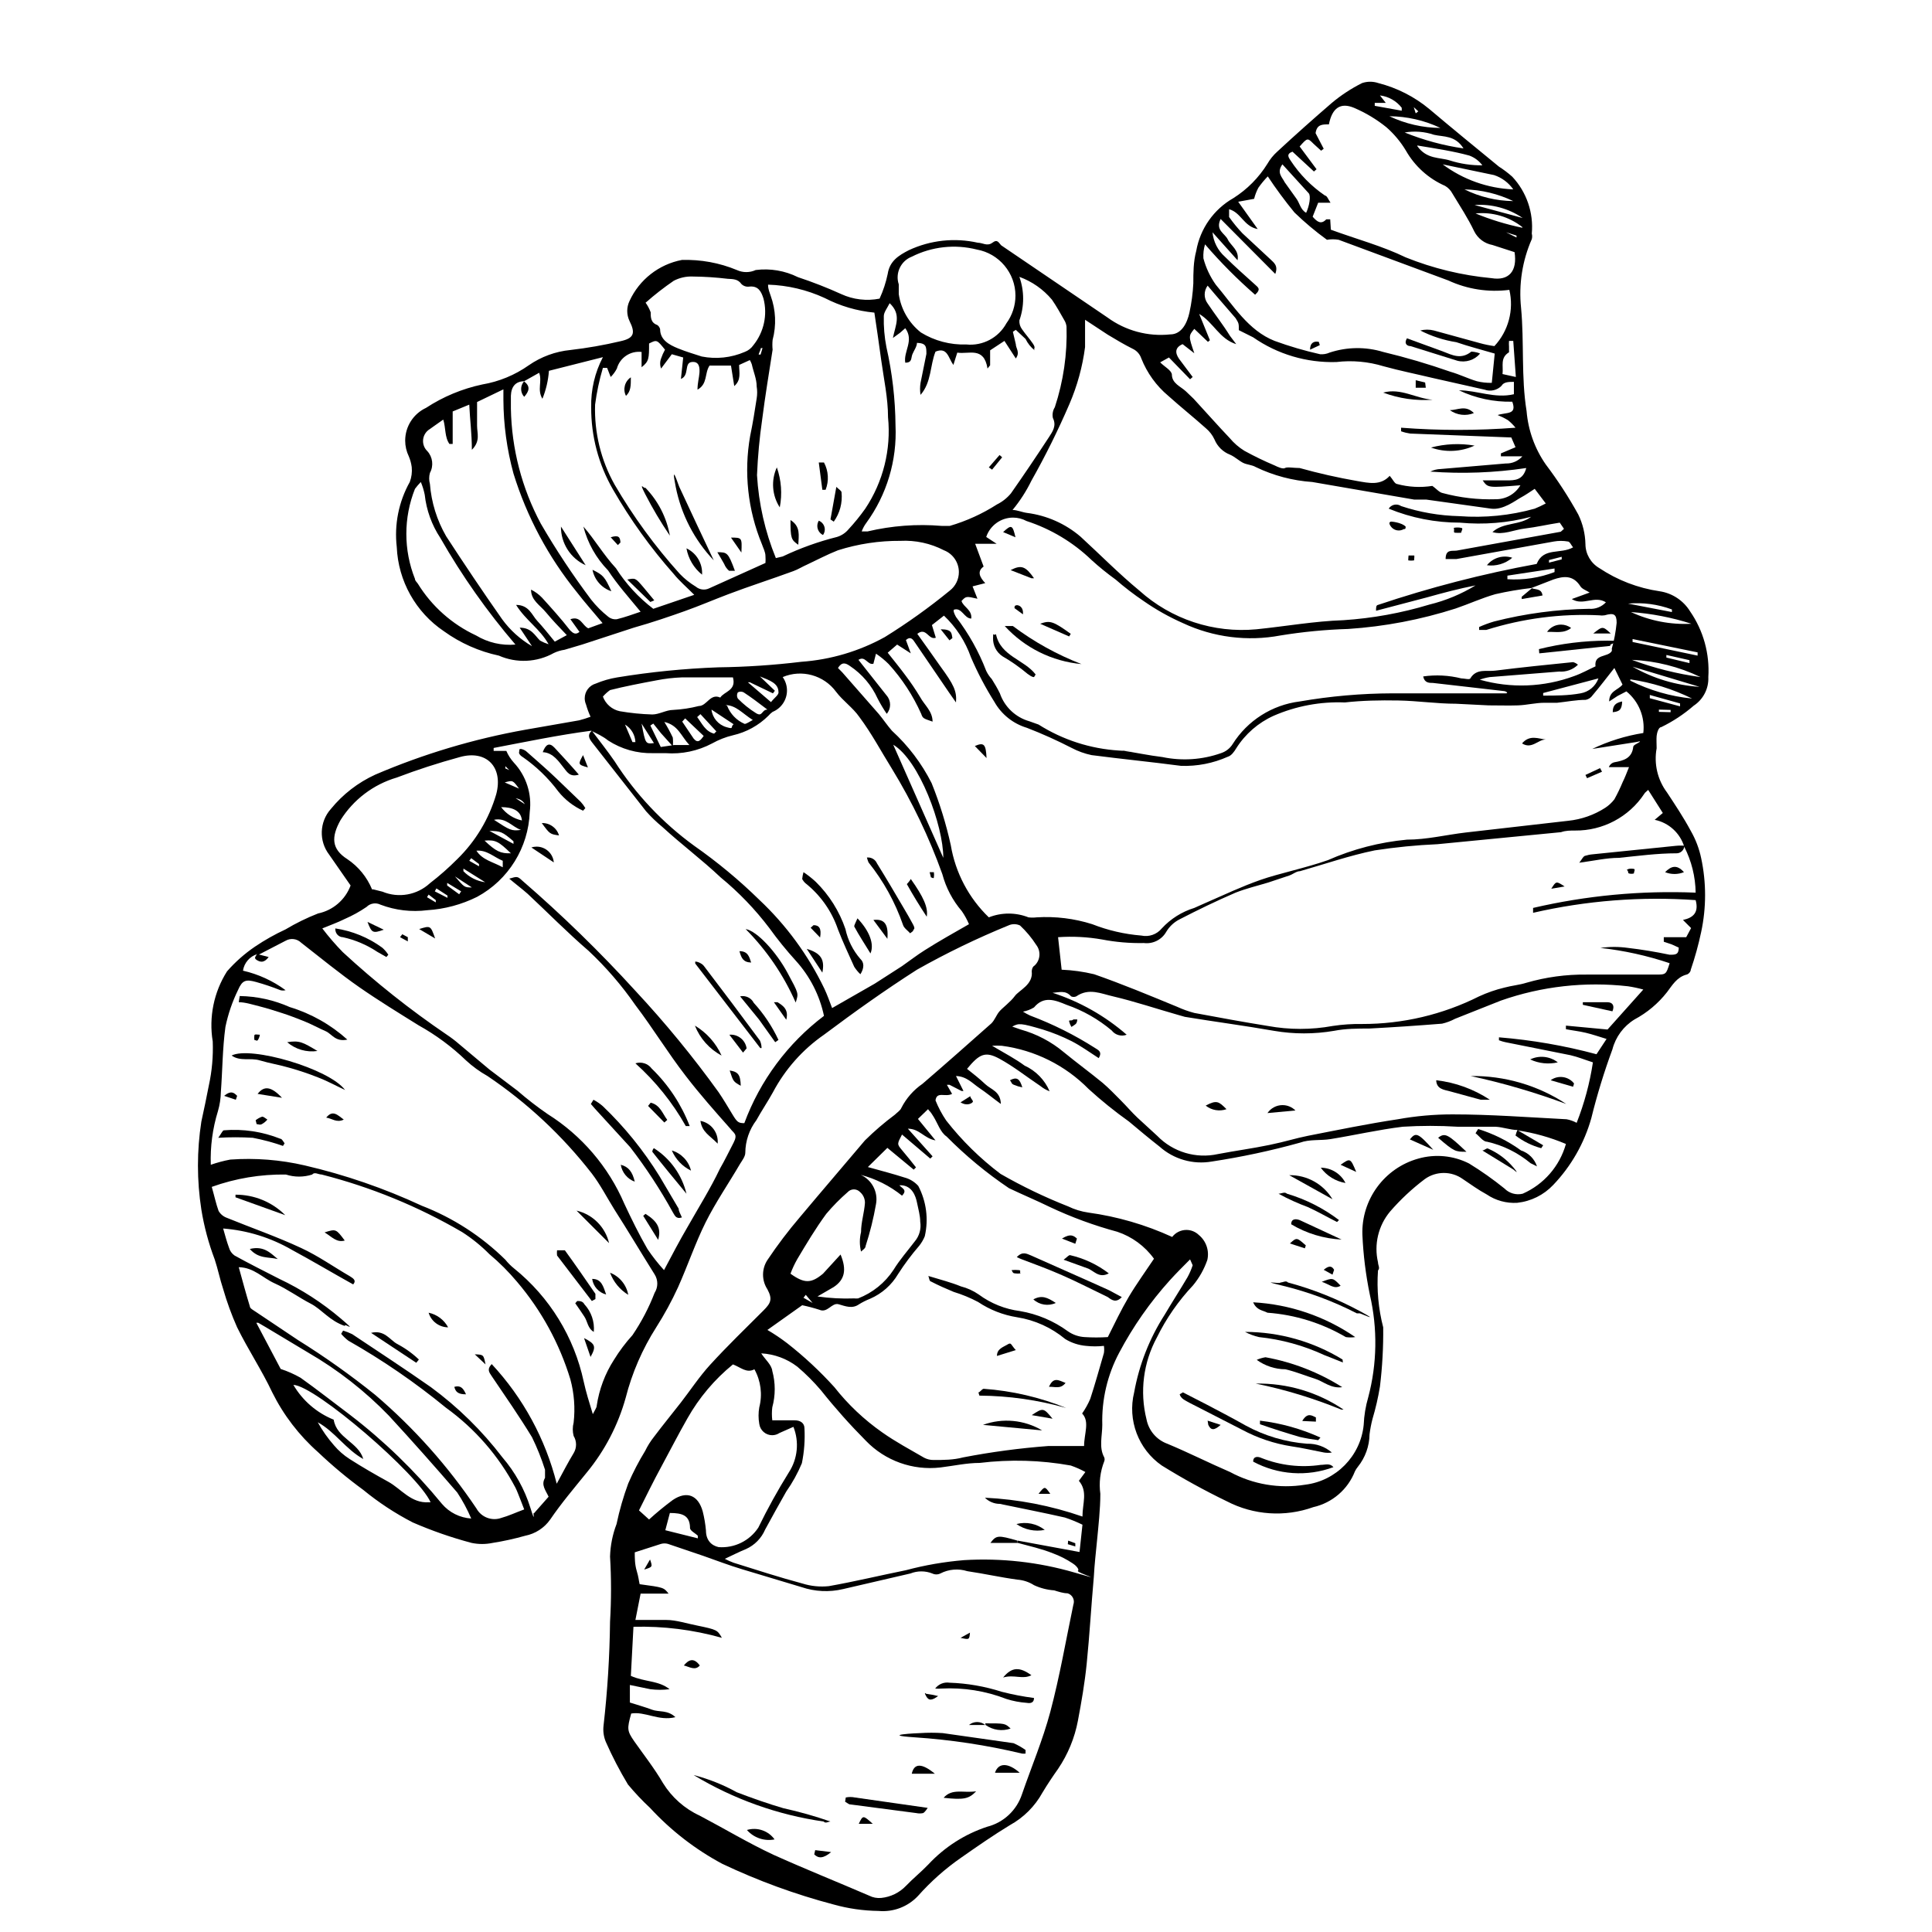 <?xml version="1.0" encoding="UTF-8" standalone="no"?>
<!DOCTYPE svg PUBLIC "-//W3C//DTD SVG 1.1//EN" "http://www.w3.org/Graphics/SVG/1.1/DTD/svg11.dtd">
<svg width="100%" height="100%" viewBox="0 0 70 70" version="1.1" xmlns="http://www.w3.org/2000/svg" xmlns:xlink="http://www.w3.org/1999/xlink" xml:space="preserve" xmlns:serif="http://www.serif.com/" style="fill-rule:evenodd;clip-rule:evenodd;stroke-linejoin:round;stroke-miterlimit:2;">
    <g transform="matrix(1.178,0,0,1.178,-6.428,-6.096)">
        <path d="M42.06,43.91C41.85,44.12 41.64,44.33 41.44,44.55C40.83,45.226 40.306,45.975 39.88,46.78C39.517,47.462 39.338,48.227 39.36,49C39.36,49.34 39.25,49.69 39.42,50C39.435,50.039 39.435,50.081 39.42,50.12C39.295,50.438 39.254,50.782 39.3,51.12C39.3,51.59 39.24,52.12 39.2,52.54C39.16,52.96 39.12,53.29 39.1,53.67C39.02,54.56 38.97,55.46 38.88,56.35C38.82,56.94 38.72,57.52 38.61,58.1C38.51,58.63 38.302,59.134 38,59.58C37.83,59.82 37.67,60.06 37.52,60.31C37.288,60.731 36.941,61.078 36.52,61.31C36.01,61.62 35.52,61.96 35.02,62.31C34.531,62.649 34.085,63.045 33.69,63.49C33.379,63.821 32.932,63.991 32.48,63.95C32.01,63.944 31.543,63.877 31.09,63.75C29.914,63.44 28.769,63.021 27.67,62.5C26.839,62.055 26.089,61.473 25.45,60.78C25.208,60.555 24.981,60.314 24.77,60.06C24.516,59.638 24.289,59.201 24.09,58.75C24.024,58.592 24,58.42 24.02,58.25C24.141,57.187 24.208,56.119 24.22,55.05C24.26,54.384 24.26,53.716 24.22,53.05C24.23,52.708 24.298,52.37 24.42,52.05C24.509,51.625 24.63,51.207 24.78,50.8C24.93,50.455 25.103,50.121 25.3,49.8C25.374,49.647 25.465,49.503 25.57,49.37C25.84,49.01 26.12,48.67 26.4,48.31C26.68,47.95 26.97,47.51 27.3,47.15C27.83,46.57 28.39,46.03 28.94,45.48C29.17,45.25 29.22,45.13 29.06,44.83C28.881,44.557 28.881,44.203 29.06,43.93C29.367,43.471 29.701,43.03 30.06,42.61C30.73,41.81 31.41,41.02 32.06,40.25C32.348,39.966 32.655,39.702 32.98,39.46C33.05,39.39 33.15,39.33 33.18,39.25C33.332,38.953 33.555,38.699 33.83,38.51C34.54,37.9 35.25,37.27 35.95,36.65C36.05,36.55 36.1,36.4 36.19,36.29C36.28,36.18 36.54,35.99 36.67,35.81C36.8,35.63 37.24,35.46 37.19,35.05C37.19,35.05 37.19,34.92 37.28,34.87C37.456,34.705 37.477,34.431 37.33,34.24C37.189,34.02 37.021,33.819 36.83,33.64C36.716,33.586 36.584,33.586 36.47,33.64C35.506,34.034 34.567,34.488 33.66,35C32.66,35.64 31.75,36.29 30.8,37C30.143,37.456 29.604,38.063 29.23,38.77C29.07,39.06 28.88,39.34 28.72,39.63C28.502,39.918 28.383,40.269 28.38,40.63C28.38,40.74 28.29,40.86 28.22,40.97C27.87,41.57 27.47,42.15 27.16,42.77C26.85,43.39 26.61,44.1 26.31,44.77C26.115,45.195 25.891,45.606 25.64,46C25.214,46.669 24.896,47.401 24.7,48.17C24.465,49.012 24.056,49.796 23.5,50.47C23.12,50.94 22.72,51.41 22.38,51.91C22.198,52.17 21.921,52.349 21.61,52.41C21.281,52.503 20.947,52.577 20.61,52.63C20.396,52.675 20.174,52.675 19.96,52.63C19.342,52.466 18.737,52.255 18.15,52C17.61,51.721 17.1,51.386 16.63,51C16.142,50.644 15.678,50.256 15.24,49.84C14.656,49.323 14.177,48.698 13.83,48C13.51,47.32 13.09,46.69 12.75,46C12.58,45.617 12.436,45.223 12.32,44.82C12.22,44.52 12.16,44.21 12.06,43.91C11.872,43.415 11.735,42.903 11.65,42.38C11.51,41.482 11.51,40.568 11.65,39.67C11.73,39.3 11.81,38.93 11.88,38.56C11.977,38.117 12.017,37.663 12,37.21C11.876,36.461 12.033,35.691 12.44,35.05C12.693,34.761 12.982,34.506 13.3,34.29C13.599,34.088 13.913,33.911 14.24,33.76C14.559,33.569 14.894,33.405 15.24,33.27C15.699,33.175 16.077,32.849 16.24,32.41L15.58,31.46C15.26,31.043 15.281,30.453 15.63,30.06C15.999,29.606 16.468,29.243 17,29C18.479,28.366 20.026,27.903 21.61,27.62L23.27,27.33C23.389,27.3 23.505,27.263 23.62,27.22C23.563,27.097 23.517,26.97 23.48,26.84C23.454,26.781 23.441,26.716 23.441,26.652C23.441,26.443 23.58,26.258 23.78,26.2C23.992,26.111 24.213,26.047 24.44,26.01C25.469,25.841 26.508,25.738 27.55,25.7C28.402,25.689 29.254,25.632 30.1,25.53C31.002,25.466 31.879,25.207 32.67,24.77C33.367,24.338 34.035,23.86 34.67,23.34C34.846,23.204 34.949,22.993 34.949,22.771C34.949,22.475 34.766,22.207 34.49,22.1C34.077,21.886 33.614,21.786 33.15,21.81C32.499,21.805 31.851,21.903 31.23,22.1C30.9,22.23 30.6,22.39 30.28,22.54C30.14,22.6 30,22.69 29.86,22.74C29.18,22.99 28.49,23.21 27.86,23.45C27.41,23.62 26.97,23.81 26.52,23.97C26.07,24.13 25.52,24.32 24.95,24.48L23.36,25L22.82,25.16C22.706,25.177 22.594,25.21 22.49,25.26C21.971,25.55 21.344,25.579 20.8,25.34C20.191,25.21 19.615,24.954 19.11,24.59C18.243,24.007 17.704,23.044 17.66,22C17.58,21.308 17.72,20.608 18.06,20C18.116,19.853 18.136,19.696 18.12,19.54C18.105,19.426 18.075,19.315 18.03,19.21C17.957,19.059 17.919,18.894 17.919,18.726C17.919,18.295 18.17,17.902 18.56,17.72C19.087,17.375 19.674,17.131 20.29,17C20.805,16.913 21.294,16.711 21.72,16.41C22.1,16.147 22.54,15.985 23,15.94C23.518,15.88 24.032,15.79 24.54,15.67C24.95,15.58 25.01,15.43 24.82,15.05C24.725,14.854 24.725,14.626 24.82,14.43C25.121,13.775 25.722,13.305 26.43,13.17C27.009,13.153 27.585,13.258 28.12,13.48C28.304,13.565 28.516,13.565 28.7,13.48C29.146,13.423 29.598,13.5 30,13.7C30.452,13.85 30.896,14.023 31.33,14.22C31.699,14.39 32.112,14.439 32.51,14.36C32.622,14.117 32.705,13.862 32.76,13.6C32.82,13.2 33.1,13.03 33.41,12.87C34.072,12.561 34.817,12.48 35.53,12.64C35.68,12.64 35.82,12.76 35.98,12.64C36.14,12.52 36.17,12.64 36.25,12.72L39.52,14.94C40.076,15.347 40.765,15.533 41.45,15.46C41.8,15.46 41.97,15.11 42.04,14.79C42.105,14.494 42.145,14.193 42.16,13.89C42.16,13.56 42.16,13.23 42.25,12.89C42.37,12.208 42.788,11.613 43.39,11.27C43.816,11.001 44.175,10.638 44.44,10.21C44.52,10.072 44.621,9.947 44.74,9.84C45.29,9.33 45.84,8.84 46.42,8.34C46.705,8.101 47.017,7.897 47.35,7.73C47.512,7.675 47.688,7.675 47.85,7.73C48.426,7.877 48.963,8.15 49.42,8.53C50.13,9.13 50.84,9.71 51.56,10.3C51.705,10.392 51.842,10.496 51.97,10.61C52.41,11.081 52.629,11.718 52.57,12.36C52.585,12.416 52.585,12.474 52.57,12.53C52.279,13.193 52.165,13.92 52.24,14.64C52.34,15.7 52.24,16.77 52.41,17.82C52.459,18.409 52.662,18.975 53,19.46C53.37,19.949 53.704,20.463 54,21C54.138,21.284 54.213,21.594 54.22,21.91C54.222,22.215 54.386,22.497 54.65,22.65C55.206,23.021 55.838,23.263 56.5,23.36C56.889,23.417 57.234,23.645 57.44,23.98C57.848,24.571 58.045,25.283 58,26C58.016,26.352 57.844,26.687 57.55,26.88C57.247,27.143 56.911,27.365 56.55,27.54C56.47,27.54 56.42,27.71 56.41,27.81C56.4,27.91 56.41,28.07 56.41,28.19C56.322,28.668 56.438,29.161 56.73,29.55C56.98,29.93 57.24,30.32 57.46,30.73C57.61,30.991 57.718,31.275 57.78,31.57C57.94,32.318 57.94,33.092 57.78,33.84C57.697,34.233 57.59,34.62 57.46,35C57.46,35.06 57.39,35.14 57.33,35.15C57.03,35.23 56.89,35.48 56.73,35.69C56.459,36.037 56.118,36.323 55.73,36.53C55.393,36.737 55.149,37.067 55.05,37.45C54.794,38.144 54.577,38.852 54.4,39.57C54.183,40.339 53.782,41.042 53.23,41.62C52.937,41.93 52.544,42.125 52.12,42.17C51.787,42.19 51.456,42.098 51.18,41.91C50.92,41.77 50.69,41.6 50.45,41.44C50.102,41.189 49.628,41.189 49.28,41.44C48.889,41.735 48.53,42.07 48.21,42.44C47.849,42.873 47.712,43.451 47.84,44C47.84,44.09 47.91,44.18 47.84,44.25C47.798,44.838 47.852,45.429 48,46C48.007,46.608 47.973,47.216 47.9,47.82C47.845,48.158 47.768,48.492 47.67,48.82C47.63,48.975 47.6,49.132 47.58,49.29C47.575,49.654 47.448,50.006 47.22,50.29C47.184,50.333 47.154,50.38 47.13,50.43C46.913,50.986 46.432,51.399 45.85,51.53C44.977,51.843 44.013,51.778 43.19,51.35C42.505,51.019 41.837,50.651 41.19,50.25C40.469,49.75 40.13,48.852 40.34,48C40.494,47.149 40.813,46.337 41.28,45.61C41.51,45.22 41.75,44.85 41.98,44.46C42.045,44.342 42.099,44.218 42.14,44.09L42.06,43.91ZM26.19,28.09L26.66,28.09C26.4,27.81 26.32,27.48 25.89,27.38C25.986,27.535 26.072,27.695 26.15,27.86C26.16,27.95 26.16,28.04 26.15,28.13L25.79,27.73L25.55,27.43L25.46,27.49L25.78,28.15L26.19,28.09ZM21.59,16.9C21.31,16.9 21.18,17.07 21.17,17.35L21.17,17.74C21.192,18.976 21.507,20.19 22.09,21.28C22.56,22.09 23.078,22.871 23.64,23.62C23.793,23.813 23.967,23.987 24.16,24.14C24.235,24.203 24.333,24.232 24.43,24.22C24.68,24.16 24.92,24.07 25.16,23.99C24.79,23.54 24.44,23.15 24.16,22.72C23.793,22.344 23.531,21.879 23.4,21.37C23.75,21.77 24.02,22.24 24.4,22.65C24.707,23.131 25.096,23.554 25.55,23.9L26.81,23.47C26.56,23.22 26.35,23.04 26.18,22.83C25.47,22.029 24.844,21.158 24.31,20.23C23.866,19.461 23.635,18.588 23.64,17.7C23.628,17.165 23.752,16.635 24,16.16L22.34,16.58C22.319,16.875 22.251,17.166 22.14,17.44C21.97,17.16 22.14,16.91 22.04,16.64L21.56,16.91L21.59,16.9ZM36.76,52.63L36.76,52.56L38.66,52.91L38.75,52.07C38.575,51.985 38.395,51.911 38.21,51.85C37.55,51.7 36.88,51.57 36.21,51.43C36.038,51.43 35.872,51.362 35.75,51.24C36.773,51.289 37.783,51.484 38.75,51.82C38.75,51.41 38.92,51.05 38.64,50.72L38.84,50.45C38.696,50.37 38.546,50.304 38.39,50.25C37.466,50.083 36.522,50.057 35.59,50.17C35.19,50.17 34.79,50.26 34.38,50.31C33.531,50.409 32.683,50.105 32.09,49.49C31.602,48.999 31.141,48.482 30.71,47.94C30.487,47.677 30.243,47.433 29.98,47.21C29.66,46.965 29.273,46.822 28.87,46.8C28.99,46.99 29.19,47.15 29.21,47.34C29.31,47.707 29.31,48.093 29.21,48.46C29.194,48.593 29.194,48.727 29.21,48.86L29.9,48.86C30.07,48.86 30.2,48.94 30.2,49.11C30.219,49.469 30.192,49.828 30.12,50.18C29.992,50.486 29.831,50.778 29.64,51.05C29.42,51.44 29.2,51.83 28.99,52.22C28.876,52.487 28.665,52.702 28.4,52.82C28.2,52.9 28.01,53 27.75,53.12C27.837,53.166 27.927,53.206 28.02,53.24C28.72,53.46 29.43,53.69 30.14,53.88C30.402,53.962 30.677,53.989 30.95,53.96C31.74,53.82 32.53,53.63 33.32,53.47C33.906,53.313 34.505,53.21 35.11,53.16C36.253,53.092 37.4,53.22 38.5,53.54C39.6,53.86 38.55,53.54 38.61,53.49C38.67,53.44 38.52,53.3 38.45,53.26C38.26,53.133 38.055,53.029 37.84,52.95C37.49,52.81 37.13,52.73 36.76,52.63ZM52.56,23.26C52.187,23.303 51.816,23.366 51.45,23.45C51.03,23.57 50.64,23.75 50.23,23.89C49.156,24.234 48.045,24.446 46.92,24.52C46.223,24.541 45.528,24.608 44.84,24.72C43.825,24.911 42.775,24.778 41.84,24.34C41.416,24.153 41.01,23.925 40.63,23.66C40.33,23.458 40.043,23.237 39.77,23C39.512,22.814 39.265,22.614 39.03,22.4C38.463,21.854 37.779,21.444 37.03,21.2C36.903,21.131 36.76,21.095 36.615,21.095C36.242,21.095 35.908,21.336 35.79,21.69L36.11,21.9L35.45,21.9L35.71,22.6C35.5,22.75 35.59,22.93 35.76,23.11L35.37,23.21L35.52,23.59C35.17,23.51 35.17,23.51 35.03,23.66C35.09,23.85 35.36,23.93 35.33,24.2C35.11,24.2 35.04,23.84 34.79,23.93L34.79,23.99C34.807,24.046 34.831,24.099 34.86,24.15C35.248,24.656 35.562,25.215 35.79,25.81C35.834,25.901 35.891,25.986 35.96,26.06C36.051,26.202 36.135,26.349 36.21,26.5C36.354,26.918 36.694,27.24 37.12,27.36L37.4,27.46C38.146,27.932 38.999,28.207 39.88,28.26C40.761,28.313 39.94,28.26 39.97,28.26C40.38,28.32 40.79,28.41 41.21,28.46C41.81,28.585 42.432,28.544 43.01,28.34C43.159,28.292 43.287,28.193 43.37,28.06C43.825,27.337 44.582,26.856 45.43,26.75C46.371,26.587 47.325,26.503 48.28,26.5L51.77,26.5C51.87,26.5 51.77,26.43 51.71,26.43L49.53,26.18C49.41,26.18 49.27,26.18 49.23,25.98C49.62,25.924 50.018,25.945 50.4,26.04C50.49,26.04 50.66,26.09 50.68,26.04C50.87,25.72 51.2,25.84 51.46,25.8C52.25,25.7 53.05,25.62 53.84,25.54C53.896,25.555 53.947,25.582 53.99,25.62C53.837,25.771 53.625,25.848 53.41,25.83L51.28,26C51.174,26.016 51.07,26.043 50.97,26.08C51.924,26.352 52.94,26.313 53.87,25.97C54.1,25.89 54.31,25.77 54.53,25.67C54.48,25.28 54.91,25.4 55.03,25.2C55.036,25.177 55.036,25.153 55.03,25.13C55.104,24.868 55.154,24.601 55.18,24.33C55.18,24.06 55.09,24.02 54.81,24.1C54.754,24.109 54.696,24.109 54.64,24.1C53.466,24.043 52.291,24.196 51.17,24.55L50.95,24.55L50.95,24.46C51.099,24.393 51.253,24.336 51.41,24.29C52.365,24.046 53.345,23.915 54.33,23.9C54.525,23.916 54.716,23.842 54.85,23.7C54.5,23.48 54.15,23.82 53.8,23.6L54.35,23.4C54.24,23.33 54.11,23.29 54.06,23.2C53.84,22.86 53.55,22.89 53.23,23L52.56,23.26ZM13.37,34.52C13.138,34.591 12.966,34.79 12.93,35.03C13.403,35.138 13.849,35.343 14.24,35.63C14.188,35.644 14.132,35.644 14.08,35.63C13.838,35.533 13.591,35.45 13.34,35.38C13.02,35.29 12.91,35.32 12.78,35.62C12.603,35.982 12.472,36.365 12.39,36.76C12.3,37.42 12.3,38.09 12.25,38.76C12.246,38.96 12.216,39.158 12.16,39.35C11.995,39.884 11.921,40.442 11.94,41C12.136,40.932 12.336,40.878 12.54,40.84C13.308,40.785 14.08,40.846 14.83,41.02C16.07,41.308 17.276,41.724 18.43,42.26C19.391,42.632 20.266,43.197 21,43.92C21.08,44.02 21.17,44.11 21.27,44.19C22.361,45.07 23.117,46.299 23.41,47.67C23.48,47.99 23.58,48.31 23.69,48.67C23.76,48.53 23.81,48.47 23.81,48.41C23.885,47.908 24.065,47.427 24.34,47C24.506,46.73 24.697,46.475 24.91,46.24C25.185,45.834 25.414,45.398 25.59,44.94C25.701,44.766 25.701,44.544 25.59,44.37C25.17,43.7 24.76,43.01 24.35,42.37C24.12,42 23.92,41.61 23.66,41.27C22.756,40.106 21.672,39.093 20.45,38.27C20.212,38.136 19.99,37.975 19.79,37.79C19.352,37.368 18.861,37.005 18.33,36.71C17.72,36.33 17.1,35.95 16.51,35.54C15.92,35.13 15.31,34.63 14.72,34.17C14.592,34.045 14.395,34.02 14.24,34.11L13.39,34.55L13.37,34.52ZM57.26,31.22C57.133,30.797 56.782,30.478 56.35,30.39L56.6,30.18L56.15,29.47C56.09,29.53 56.05,29.55 56.03,29.59C55.558,30.303 54.755,30.729 53.9,30.72C53.75,30.72 53.61,30.72 53.47,30.77L49.67,31.14C49.024,31.168 48.379,31.232 47.74,31.33C46.96,31.49 46.21,31.75 45.44,31.97C45.33,31.97 45.23,32.06 45.12,32.1L44.46,32.32C44.13,32.42 43.79,32.5 43.46,32.63C42.88,32.88 42.3,33.16 41.74,33.45C41.57,33.535 41.428,33.667 41.33,33.83C41.193,34.076 40.919,34.215 40.64,34.18C40.207,34.189 39.775,34.152 39.35,34.07C38.904,33.992 38.451,33.969 38,34L38.11,35C38.447,35.014 38.782,35.061 39.11,35.14C39.97,35.44 40.81,35.79 41.66,36.14C41.831,36.218 42.008,36.282 42.19,36.33C42.94,36.47 43.7,36.61 44.45,36.73C45.111,36.851 45.789,36.851 46.45,36.73C46.748,36.685 47.049,36.665 47.35,36.67C48.6,36.672 49.833,36.381 50.95,35.82C51.201,35.705 51.462,35.614 51.73,35.55C51.95,35.49 52.19,35.47 52.41,35.4C53.008,35.227 53.628,35.143 54.25,35.15L56.38,35.15C56.7,35.15 56.7,35.15 56.81,34.8C56.119,34.568 55.405,34.41 54.68,34.33C54.962,34.29 55.248,34.29 55.53,34.33C55.96,34.38 56.38,34.45 56.81,34.54C56.99,34.54 57.09,34.54 57.09,34.32L56.87,34.22L56.63,34.14L56.63,34L57.32,34L57.47,33.72L57.22,33.47C57.55,33.4 57.71,33.23 57.61,32.86C55.933,32.742 54.248,32.874 52.61,33.25L52.61,33.1C54.248,32.719 55.93,32.561 57.61,32.63C57.603,32.139 57.483,31.657 57.26,31.22ZM52.13,39.93C51.91,39.93 51.68,39.84 51.45,39.83L50.29,39.83C49.727,39.795 49.163,39.795 48.6,39.83C47.86,39.92 47.12,40.09 46.38,40.21C46.07,40.26 45.74,40.21 45.44,40.32C44.549,40.568 43.644,40.761 42.73,40.9C42.152,41.001 41.558,40.831 41.12,40.44C40.8,40.19 40.49,39.93 40.18,39.67C39.747,39.362 39.333,39.028 38.94,38.67C38.223,37.941 37.283,37.473 36.27,37.34C36.17,37.333 36.07,37.333 35.97,37.34C36.38,37.58 36.7,37.75 36.97,37.95C37.316,38.108 37.591,38.39 37.74,38.74C37.639,38.702 37.544,38.648 37.46,38.58C37.04,38.3 36.64,37.98 36.2,37.74C35.76,37.5 35.58,37.59 35.2,38.05C35.39,38.2 35.58,38.35 35.76,38.52C35.94,38.69 36.23,38.74 36.24,39.13C35.98,38.94 35.79,38.78 35.58,38.64C35.37,38.5 35.19,38.28 34.86,38.27L35.09,38.73L35.03,38.73L34.66,38.54L34.58,38.54L34.74,38.82C34.53,38.93 34.27,38.73 34.23,39.02C34.318,39.238 34.428,39.446 34.56,39.64C35.043,40.257 35.604,40.808 36.23,41.28C36.898,41.664 37.593,41.998 38.31,42.28C38.506,42.375 38.715,42.439 38.93,42.47C39.822,42.592 40.691,42.845 41.51,43.22C41.614,43.084 41.776,43.004 41.947,43.004C42.09,43.004 42.227,43.06 42.33,43.16C42.556,43.346 42.657,43.645 42.59,43.93C42.491,44.214 42.342,44.479 42.15,44.71C41.702,45.185 41.328,45.724 41.04,46.31C40.622,47.08 40.507,47.98 40.72,48.83C40.787,49.175 41.03,49.46 41.36,49.58C42.01,49.85 42.64,50.17 43.29,50.45C43.996,50.832 44.808,50.969 45.6,50.84C46.553,50.724 47.305,49.955 47.4,49C47.412,48.712 47.459,48.427 47.54,48.15C47.813,47.12 47.83,46.038 47.59,45C47.464,44.39 47.387,43.772 47.36,43.15C47.325,42.07 48.039,41.099 49.08,40.81C49.6,40.662 50.158,40.716 50.64,40.96C51.02,41.193 51.384,41.45 51.73,41.73C51.875,41.878 52.088,41.939 52.29,41.89C52.94,41.605 53.428,41.043 53.62,40.36C53.14,40.157 52.636,40.016 52.12,39.94L52.13,39.93ZM23.64,27.65C22.64,27.78 21.64,27.99 20.64,28.18L20.64,28.27L21.03,28.27C21.086,28.402 21.164,28.523 21.26,28.63C21.642,29.038 21.822,29.596 21.75,30.15C21.711,31.244 21.094,32.24 20.13,32.76C19.652,32.997 19.132,33.137 18.6,33.17C18.113,33.232 17.619,33.174 17.16,33C17.017,32.928 16.843,32.956 16.73,33.07C16.519,33.214 16.295,33.338 16.06,33.44C15.84,33.55 15.61,33.63 15.37,33.73C15.565,33.986 15.775,34.23 16,34.46C17.002,35.385 18.072,36.234 19.2,37C19.333,37.089 19.46,37.185 19.58,37.29L20.51,38.07L21.37,38.72C21.666,38.977 21.977,39.218 22.3,39.44C23.348,40.099 24.172,41.062 24.66,42.2C24.88,42.67 25.11,43.14 25.37,43.59C25.524,43.819 25.694,44.036 25.88,44.24C26.14,43.75 26.36,43.33 26.6,42.92C26.94,42.32 27.31,41.73 27.6,41.12C27.75,40.86 27.88,40.59 28.02,40.32C28.16,40.05 28.02,40.03 27.92,39.89C27.45,39.36 26.98,38.83 26.55,38.27C26,37.56 25.54,36.8 25,36.09C24.58,35.484 24.098,34.924 23.56,34.42C22.91,33.86 22.31,33.25 21.69,32.67C21.51,32.51 21.32,32.37 21.12,32.2C21.36,32.13 21.37,32.12 21.52,32.26C22.746,33.32 23.908,34.452 25,35.65C25.918,36.635 26.773,37.677 27.56,38.77C27.71,38.99 27.85,39.23 27.99,39.46C28.13,39.69 28.17,39.72 28.35,39.72C28.835,38.409 29.685,37.264 30.8,36.42C30.666,35.786 30.366,35.199 29.93,34.72C29.641,34.402 29.371,34.069 29.12,33.72C28.683,33.143 28.179,32.619 27.62,32.16C27.05,31.62 26.43,31.16 25.83,30.61C25.651,30.463 25.484,30.302 25.33,30.13L23.66,28C23.57,27.88 23.52,27.77 23.66,27.65C23.9,27.97 24.14,28.27 24.36,28.59C25.007,29.602 25.838,30.484 26.81,31.19C27.521,31.688 28.19,32.243 28.81,32.85C29.639,33.629 30.317,34.555 30.81,35.58C30.9,35.77 30.97,35.97 31.05,36.18L32.36,35.43L33.2,34.89C33.43,34.73 33.66,34.55 33.9,34.4C34.34,34.12 34.79,33.87 35.26,33.6C35.2,33.46 35.127,33.325 35.04,33.2C34.757,32.87 34.552,32.48 34.44,32.06C34.036,30.93 33.516,29.844 32.89,28.82C32.56,28.29 32.27,27.74 31.89,27.23C31.69,26.94 31.38,26.73 31.17,26.45C30.795,25.94 30.113,25.752 29.53,26C29.616,26.12 29.662,26.265 29.662,26.412C29.662,26.701 29.487,26.961 29.22,27.07C29.172,27.105 29.128,27.145 29.09,27.19C28.79,27.488 28.412,27.696 28,27.79C27.776,27.843 27.561,27.928 27.36,28.04C26.921,28.273 26.425,28.377 25.93,28.34L25.54,28.34C25.051,28.352 24.57,28.216 24.16,27.95C24,27.82 23.82,27.74 23.64,27.65ZM35.87,33.39C36.262,33.235 36.698,33.235 37.09,33.39C37.173,33.4 37.257,33.4 37.34,33.39C37.918,33.354 38.498,33.425 39.05,33.6C39.533,33.79 40.042,33.908 40.56,33.95C40.794,34.001 41.038,33.915 41.19,33.73C41.462,33.435 41.807,33.218 42.19,33.1L42.55,32.94C43.1,32.7 43.65,32.44 44.22,32.24C44.79,32.04 45.62,31.87 46.3,31.63C47.071,31.29 47.891,31.078 48.73,31C49.34,31 49.94,30.85 50.54,30.78L53.69,30.42C54.096,30.378 54.487,30.241 54.83,30.02C54.937,29.949 55.032,29.862 55.11,29.76C55.207,29.585 55.293,29.405 55.37,29.22C55.43,29.1 55.48,28.97 55.56,28.77L54.94,28.77C54.968,28.695 55.032,28.638 55.11,28.62C55.39,28.57 55.65,28.5 55.69,28.15C55.69,28.09 55.81,28.05 55.88,28C55.95,27.95 55.8,28 55.77,28L54.43,28.21C54.927,27.971 55.456,27.806 56,27.72C56.058,27.233 55.861,26.749 55.48,26.44L55.21,26.58L54.95,26.75C54.95,26.42 55.23,26.4 55.36,26.23L55.11,25.72C54.88,26.01 54.67,26.29 54.44,26.56C54.391,26.633 54.316,26.683 54.23,26.7C53.94,26.7 53.64,26.76 53.35,26.79L52.96,26.79C52.69,26.79 52.42,26.86 52.15,26.87C51.88,26.88 51.54,26.87 51.24,26.87L50.24,26.82C49.65,26.82 49.06,26.73 48.47,26.72C47.88,26.71 47.37,26.72 46.82,26.78C46.068,26.75 45.32,26.89 44.63,27.19C44.157,27.403 43.757,27.751 43.48,28.19C43.42,28.29 43.33,28.42 43.22,28.45C42.768,28.652 42.275,28.748 41.78,28.73C40.87,28.61 39.95,28.52 39.03,28.4C38.817,28.355 38.612,28.281 38.42,28.18C37.971,27.949 37.511,27.742 37.04,27.56C36.616,27.433 36.257,27.146 36.04,26.76C35.765,26.323 35.524,25.865 35.32,25.39C35.149,24.904 34.864,24.465 34.49,24.11L34.12,24.4L34.24,24.79C34.01,24.87 33.95,24.45 33.67,24.67C33.91,25 34.14,25.33 34.38,25.67C34.79,26.23 34.89,26.43 34.86,26.78L34.65,26.48L33.6,24.94C33.54,24.85 33.47,24.73 33.32,24.86L33.47,25.27L33.05,25L32.76,25.25C32.95,25.49 33.13,25.71 33.3,25.94C33.466,26.158 33.619,26.385 33.76,26.62C33.89,26.86 34.14,27.05 34.14,27.37C33.85,27.27 33.84,27.27 33.79,27.13C33.54,26.57 33.203,26.053 32.79,25.6C32.67,25.481 32.54,25.374 32.4,25.28L32.32,25.59C32.14,25.64 32.07,25.33 31.86,25.47L32.73,26.57C32.868,26.73 32.868,26.97 32.73,27.13C32.627,26.979 32.534,26.822 32.45,26.66C32.266,26.254 31.971,25.907 31.6,25.66C31.46,25.56 31.35,25.53 31.23,25.72C31.322,25.808 31.409,25.902 31.49,26L32.49,27.14C32.63,27.31 32.75,27.49 32.89,27.65C33.391,28.109 33.804,28.654 34.11,29.26C34.359,29.879 34.557,30.518 34.7,31.17C34.842,32.016 35.252,32.795 35.87,33.39ZM24.87,57.88C24.74,58.35 24.74,58.41 24.97,58.74C25.2,59.07 25.59,59.57 25.85,60.02C26.12,60.457 26.513,60.805 26.98,61.02C27.74,61.42 28.47,61.86 29.24,62.22C30.24,62.67 31.24,63.07 32.19,63.48C32.304,63.538 32.433,63.562 32.56,63.55C32.849,63.521 33.119,63.39 33.32,63.18C33.54,62.95 33.79,62.75 34.01,62.52C34.506,61.987 35.128,61.588 35.82,61.36C36.324,61.232 36.728,60.854 36.89,60.36C37.18,59.52 37.53,58.69 37.76,57.83C38.05,56.74 38.24,55.63 38.47,54.53C38.48,54.501 38.486,54.47 38.486,54.44C38.486,54.319 38.405,54.213 38.29,54.18C38.16,54.18 38.01,54.13 37.88,54.09C37.665,54.075 37.455,54.021 37.26,53.93C37.107,53.832 36.931,53.774 36.75,53.76C36.23,53.69 35.75,53.58 35.21,53.5C34.935,53.413 34.636,53.438 34.38,53.57C34.301,53.609 34.209,53.609 34.13,53.57C33.915,53.485 33.675,53.485 33.46,53.57L31.39,54.05C30.966,54.151 30.523,54.13 30.11,53.99L28.28,53.44C27.88,53.32 27.49,53.17 27.09,53.03L26,52.66C25.931,52.641 25.859,52.641 25.79,52.66L24.98,52.92C24.98,53.09 24.98,53.29 25.04,53.49C25.1,53.69 25.1,53.77 25.13,53.9C25.87,54 25.87,54 26.02,54.19L25.16,54.19L25,55L25.95,55C26.25,55 26.58,55.11 26.89,55.17C27.52,55.3 27.52,55.31 27.66,55.55C26.776,55.301 25.859,55.186 24.94,55.21L24.86,56.72C25.28,56.91 25.72,56.86 26.05,57.13C25.854,57.155 25.656,57.155 25.46,57.13L24.83,57L24.83,57.54C25.08,57.62 25.3,57.68 25.51,57.76C25.72,57.84 25.99,57.76 26.23,57.99C25.71,58.12 25.29,57.8 24.86,57.88L24.87,57.88ZM53.43,21.25C53.04,21.31 52.7,21.39 52.36,21.43C52.02,21.47 51.69,21.64 51.36,21.54C51.7,21.23 52.2,21.34 52.55,21.07C51.836,21.259 51.095,21.32 50.36,21.25C49.609,21.251 48.865,21.105 48.17,20.82C48.219,20.741 48.306,20.694 48.399,20.694C48.453,20.694 48.505,20.71 48.55,20.74C49.128,20.932 49.731,21.036 50.34,21.05C51.121,21.109 51.906,21.031 52.66,20.82C52.776,20.773 52.89,20.719 53,20.66L52.66,20.21C52.52,20.3 52.38,20.4 52.23,20.48C52.08,20.56 51.69,20.87 51.32,20.82L49.32,20.54L48.95,20.54L45.82,20C45.216,19.959 44.625,19.803 44.08,19.54C43.96,19.47 43.81,19.47 43.69,19.41C43.57,19.35 43.43,19.22 43.29,19.16C43.072,19.076 42.899,18.906 42.81,18.69C42.749,18.559 42.66,18.443 42.55,18.35C42.17,18.01 41.78,17.7 41.39,17.35C41.022,17.042 40.737,16.646 40.56,16.2C40.516,16.067 40.418,15.958 40.29,15.9C40.03,15.77 39.78,15.62 39.53,15.47L38.83,15.01L38.83,15.85C38.752,16.453 38.59,17.042 38.35,17.6C38.002,18.407 37.612,19.195 37.18,19.96C37.023,20.282 36.828,20.584 36.6,20.86C36.74,20.86 36.89,20.93 37.04,20.95C37.649,21.027 38.223,21.281 38.69,21.68C39.29,22.23 39.87,22.82 40.5,23.34C41.48,24.222 42.787,24.654 44.1,24.53C44.99,24.44 45.88,24.28 46.78,24.25C47.675,24.191 48.561,24.03 49.42,23.77C49.921,23.648 50.4,23.449 50.84,23.18C50.33,23.28 49.84,23.41 49.34,23.55L47.78,23.96C47.78,23.86 47.78,23.79 47.84,23.78C49.435,23.244 51.065,22.823 52.72,22.52C52.93,22 53.45,22.23 53.84,22.01C53.78,21.94 53.74,21.83 53.68,21.83C53.538,21.805 53.392,21.805 53.25,21.83L50.25,22.37L49.92,22.37C49.92,22.06 50.11,22.13 50.26,22.11L53.46,21.53C53.46,21.53 53.52,21.48 53.56,21.44L53.43,21.25ZM34.14,40.74L34.07,40.81L33.2,40.07C33.05,40.36 33.04,40.36 33.2,40.55C33.36,40.74 33.49,40.9 33.63,41.08L33.56,41.15L32.75,40.48L32.15,41.07C32.58,41.19 32.93,41.28 33.27,41.39C33.436,41.432 33.585,41.523 33.7,41.65C33.95,42.126 34.021,42.676 33.9,43.2C33.857,43.304 33.8,43.402 33.73,43.49C33.493,43.764 33.276,44.055 33.08,44.36C32.881,44.698 32.58,44.964 32.22,45.12C32.102,45.167 31.988,45.223 31.88,45.29C31.67,45.44 31.46,45.35 31.25,45.29C31.04,45.23 30.91,45.57 30.66,45.46C30.486,45.404 30.309,45.357 30.13,45.32L29.06,46.08C29.272,46.204 29.475,46.341 29.67,46.49C30.191,46.898 30.676,47.35 31.12,47.84C31.539,48.373 32.035,48.841 32.59,49.23C33,49.52 33.45,49.76 33.88,50.01C33.97,50.057 34.069,50.081 34.17,50.08C34.48,50.08 34.78,50.08 35.08,50C35.946,49.833 36.821,49.716 37.7,49.65L38.8,49.65C38.8,49.27 38.98,48.9 38.74,48.65C38.838,48.509 38.922,48.358 38.99,48.2C39.14,47.74 39.27,47.27 39.41,46.79C39.421,46.717 39.421,46.643 39.41,46.57C39.227,46.59 39.043,46.59 38.86,46.57C38.633,46.55 38.414,46.479 38.22,46.36C37.796,46.008 37.285,45.776 36.74,45.69C36.311,45.622 35.901,45.462 35.54,45.22C35.301,45.093 35.049,44.989 34.79,44.91C34.55,44.81 34.32,44.71 34.09,44.59C34.04,44.59 34.03,44.46 34.01,44.42C34.37,44.53 34.72,44.62 35.01,44.74C35.207,44.79 35.393,44.875 35.56,44.99C35.933,45.266 36.37,45.441 36.83,45.5C37.361,45.59 37.865,45.802 38.3,46.12C38.453,46.227 38.633,46.29 38.82,46.3C39.056,46.315 39.294,46.315 39.53,46.3C39.74,45.88 39.94,45.46 40.17,45.07C40.4,44.68 40.69,44.28 40.95,43.89C40.67,43.502 40.274,43.211 39.82,43.06C39.109,42.868 38.416,42.614 37.75,42.3C37.34,42.1 36.91,41.92 36.49,41.72C35.799,41.254 35.156,40.722 34.57,40.13C34.38,40 34.3,39.73 34.17,39.52C34.04,39.31 34.07,39.39 34,39.29L33.69,39.59L34.23,40.25C33.88,40.19 33.74,39.89 33.38,39.89L34.14,40.74ZM22.33,51.21C22.24,51.01 22.09,50.85 22.22,50.63L22.22,50.38C22.111,50.037 21.978,49.703 21.82,49.38C21.43,48.74 21,48.12 20.58,47.5C20.51,47.39 20.42,47.3 20.58,47.13C21.546,48.168 22.234,49.434 22.58,50.81C22.78,50.44 22.93,50.15 23.1,49.87C23.199,49.707 23.199,49.503 23.1,49.34C23.065,49.206 23.065,49.064 23.1,48.93C23.151,48.484 23.117,48.033 23,47.6C22.665,46.498 22.107,45.477 21.36,44.6C21.102,44.292 20.818,44.008 20.51,43.75C20.256,43.493 19.974,43.265 19.67,43.07C18.319,42.282 16.865,41.686 15.35,41.3C15.25,41.3 15.13,41.21 15.06,41.3C14.797,41.385 14.513,41.385 14.25,41.3C13.473,41.289 12.701,41.417 11.97,41.68C12.05,41.96 12.1,42.2 12.18,42.42C12.236,42.517 12.325,42.591 12.43,42.63C13.19,42.94 13.97,43.21 14.72,43.56C15.24,43.8 15.72,44.14 16.22,44.43C16.31,44.49 16.43,44.55 16.32,44.68C15.69,44.33 15.07,43.96 14.44,43.62C13.792,43.244 13.067,43.018 12.32,42.96C12.38,43.17 12.43,43.36 12.5,43.55C12.527,43.647 12.587,43.732 12.67,43.79C13.12,44.04 13.58,44.27 14.05,44.51C14.731,44.832 15.366,45.242 15.94,45.73C16.514,46.218 16,45.83 16.07,45.96C15.59,45.8 15.36,45.45 15.01,45.27C14.66,45.09 14.29,44.82 13.91,44.65C13.53,44.48 13.27,44.16 12.8,44.15C12.92,44.58 13.02,44.96 13.14,45.35C13.14,45.42 13.25,45.47 13.32,45.52L14.62,46.39C15.447,46.905 16.241,47.469 17,48.08C18.191,49.096 19.237,50.271 20.11,51.57C20.259,51.843 20.588,51.967 20.88,51.86C21.1,51.8 21.31,51.7 21.58,51.6L21.46,51.29C21.41,51.17 21.37,51.05 21.31,50.93C20.796,49.956 20.063,49.114 19.17,48.47C18.23,47.699 17.227,47.01 16.17,46.41C16.09,46.348 16.016,46.278 15.95,46.2L16.01,46.1C16.106,46.129 16.2,46.166 16.29,46.21C17.1,46.75 17.91,47.28 18.71,47.84C19.542,48.452 20.283,49.179 20.91,50C21.299,50.453 21.592,50.98 21.77,51.55C21.948,52.12 21.83,51.63 21.88,51.72L22.33,51.21ZM36.92,36.29C36.99,36.335 37.064,36.375 37.14,36.41C37.84,36.673 38.51,37.008 39.14,37.41C39.23,37.47 39.37,37.52 39.25,37.72C38.97,37.54 38.71,37.35 38.42,37.2C38.134,37.055 37.836,36.935 37.53,36.84C36.85,36.64 36.79,36.64 36.59,36.75L36.85,36.84C37.338,36.976 37.792,37.214 38.18,37.54C38.57,37.86 38.98,38.16 39.37,38.48C39.57,38.65 39.75,38.84 39.93,39.02C40.11,39.2 40.26,39.38 40.44,39.55L41.05,40.11C41.533,40.608 42.242,40.821 42.92,40.67C43.44,40.57 43.97,40.5 44.5,40.39C45.03,40.28 45.28,40.19 45.68,40.11C46.6,39.93 47.52,39.74 48.45,39.6C49.004,39.5 49.567,39.45 50.13,39.45C51.3,39.45 52.47,39.54 53.64,39.6C53.748,39.62 53.853,39.657 53.95,39.71C54.186,39.111 54.354,38.487 54.45,37.85C54.2,37.77 53.98,37.68 53.76,37.63L51.76,37.23C51.692,37.216 51.625,37.196 51.56,37.17L51.56,37.08C52.574,37.162 53.578,37.336 54.56,37.6L54.87,37.13C54.64,37.06 54.44,36.99 54.23,36.94C54.02,36.89 53.82,36.87 53.62,36.83L53.62,36.72L54.9,36.84L56,35.61C55.845,35.567 55.689,35.534 55.53,35.51C54.21,35.36 52.873,35.51 51.62,35.95L50.21,36.51C50.084,36.577 49.949,36.628 49.81,36.66C49.06,36.72 48.32,36.77 47.57,36.81C47.21,36.81 46.85,36.81 46.49,36.88C45.878,36.985 45.252,36.985 44.64,36.88C43.73,36.72 42.81,36.6 41.9,36.45L41.69,36.39C41.02,36.2 40.37,35.98 39.69,35.82C39.33,35.74 38.95,35.55 38.56,35.82C38.509,35.844 38.451,35.844 38.4,35.82C38.23,35.62 38.03,35.7 37.83,35.71C38.669,35.982 39.445,36.421 40.11,37C39.945,37.063 39.757,37.01 39.65,36.87C39.239,36.523 38.768,36.255 38.26,36.08C37.9,35.93 37.56,35.8 37.26,36.16C37.156,36.224 37.04,36.268 36.92,36.29ZM49.51,20.12C49.63,20.2 49.72,20.32 49.83,20.34C50.361,20.483 50.91,20.547 51.46,20.53C51.772,20.533 52.062,20.369 52.22,20.1C51.22,20.18 51.22,20.18 51.06,19.95L51.8,19.95C52.04,19.95 52.3,19.95 52.4,19.57C51.424,19.716 50.434,19.753 49.45,19.68C49.55,19.63 49.659,19.603 49.77,19.6L51.77,19.43C51.964,19.437 52.152,19.356 52.28,19.21L51.62,19.21L51.62,19.12L52.07,18.93L51.94,18.63L48.83,18.51C48.735,18.496 48.641,18.473 48.55,18.44L48.55,18.33C49.722,18.42 50.898,18.42 52.07,18.33C52.002,18.246 51.924,18.168 51.84,18.1C51.738,18.038 51.631,17.985 51.52,17.94C51.8,17.85 52.12,17.94 51.97,17.53C51.404,17.543 50.842,17.423 50.33,17.18C50.89,17.18 51.43,17.44 52.02,17.3L52.02,16.92C51.86,16.92 51.71,16.92 51.64,17.04C51.506,17.179 51.301,17.226 51.12,17.16L49.52,16.8C49.02,16.68 48.52,16.58 48.01,16.44C47.541,16.297 47.047,16.252 46.56,16.31C45.647,16.338 44.749,16.072 44,15.55L43.56,15.33C43.56,15.12 43.56,15.12 43.46,14.96C43.18,14.63 42.89,14.31 42.6,13.96C42.479,14.123 42.479,14.347 42.6,14.51C42.82,14.84 43.06,15.14 43.29,15.51L43.48,15.76C42.96,15.6 42.78,15.09 42.34,14.83L42.67,15.64L42.61,15.69L42.19,15.29C42.01,15.51 42.01,15.51 42.19,16.04L41.83,15.76C41.6,15.86 41.59,16.02 41.72,16.21L42.14,16.77L42.06,16.84L41.41,16.17L41.14,16.32C41.28,16.46 41.48,16.56 41.5,16.69C41.5,16.97 41.77,17.06 41.93,17.21L42.17,17.44C42.54,17.84 42.9,18.25 43.28,18.65C43.408,18.803 43.56,18.935 43.73,19.04C44.032,19.206 44.342,19.356 44.66,19.49C44.76,19.54 44.92,19.61 44.98,19.57C45.04,19.53 45.26,19.57 45.43,19.57C46.013,19.733 46.604,19.866 47.2,19.97C47.55,20.03 47.92,20.12 48.2,19.81C48.29,19.91 48.35,20.05 48.42,20.06C48.775,20.157 49.147,20.177 49.51,20.12ZM32.82,14.5C32.74,14.66 32.64,14.78 32.64,14.9C32.632,15.219 32.659,15.537 32.72,15.85C32.899,16.641 32.993,17.449 33,18.26C33.05,19.333 32.733,20.392 32.1,21.26C32.041,21.339 31.994,21.427 31.96,21.52L32.14,21.52C32.886,21.344 33.656,21.286 34.42,21.35L34.67,21.35C35.182,21.2 35.671,20.978 36.12,20.69C36.286,20.608 36.432,20.492 36.55,20.35C36.95,19.78 37.34,19.2 37.72,18.62C37.83,18.45 37.96,18.27 37.84,18.03C37.817,17.916 37.838,17.798 37.9,17.7C38.164,16.901 38.286,16.061 38.26,15.22C38.252,15.149 38.228,15.081 38.19,15.02C38.07,14.81 37.95,14.59 37.81,14.39C37.544,14.073 37.199,13.832 36.81,13.69C36.964,14.123 36.964,14.597 36.81,15.03C36.804,15.127 36.832,15.222 36.89,15.3C37,15.46 37.13,15.6 37.23,15.75C37.33,15.9 37.23,15.88 37.28,15.95C37.161,15.856 37.066,15.736 37,15.6L36.7,15.32L36.61,15.38L36.7,15.76C36.7,15.89 36.84,16.01 36.7,16.2L36.35,15.66L35.91,15.95L35.91,16.41L35.83,16.51C35.72,15.82 35.25,16.08 34.9,16.02L34.78,16.4C34.62,16.18 34.6,15.84 34.23,15.99C34.06,16.41 34.11,16.93 33.77,17.32C33.75,17.197 33.75,17.073 33.77,16.95L33.95,16.06C33.95,15.84 33.95,15.73 33.66,15.72C33.66,15.83 33.57,15.95 33.52,16.07C33.47,16.19 33.52,16.33 33.3,16.33C33.24,15.98 33.58,15.65 33.3,15.27L33.14,15.41L32.92,15.57C33,15.17 33.19,14.85 32.82,14.5ZM42.52,12.69C42.478,12.829 42.461,12.975 42.47,13.12C42.547,13.411 42.676,13.685 42.85,13.93C43.39,14.57 43.85,15.34 44.66,15.66C45.117,15.827 45.585,15.964 46.06,16.07C46.159,16.078 46.259,16.061 46.35,16.02C46.885,15.843 47.461,15.836 48,16C48.7,16.168 49.391,16.372 50.07,16.61C50.35,16.69 50.61,16.82 50.88,16.9C51.03,16.937 51.185,16.954 51.34,16.95L51.43,16.05C51.02,15.93 50.63,15.83 50.25,15.7C49.863,15.639 49.489,15.518 49.14,15.34C49.278,15.305 49.422,15.305 49.56,15.34L50.98,15.73C51.125,15.77 51.272,15.8 51.42,15.82C51.852,15.357 52.025,14.707 51.88,14.09C51.239,14.173 50.587,14.072 50,13.8L46.63,12.55C46.511,12.53 46.389,12.53 46.27,12.55C45.917,12.294 45.583,12.013 45.27,11.71C44.978,11.354 44.704,10.984 44.45,10.6C44.344,10.709 44.247,10.826 44.16,10.95C44.103,11.057 44.059,11.172 44.03,11.29L43.54,11.38L44.14,12.22C43.71,12.14 43.63,11.71 43.26,11.61L43.26,11.85C43.385,12.026 43.522,12.193 43.67,12.35L44.53,13.15C44.63,13.25 44.78,13.34 44.68,13.6L43,11.91C42.83,12.26 43.13,12.35 43.22,12.54C43.31,12.73 43.58,12.87 43.52,13.18L42.75,12.32C42.777,12.609 42.913,12.877 43.13,13.07C43.43,13.37 43.75,13.65 44.06,13.93C44.14,14.01 44.26,14.06 44.06,14.24C43.51,13.761 42.996,13.243 42.52,12.69ZM24.13,16.49L24,16.49C23.89,16.86 23.81,17.238 23.76,17.62C23.732,18.479 23.94,19.33 24.36,20.08C24.931,21.059 25.601,21.978 26.36,22.82C26.508,22.975 26.676,23.109 26.86,23.22C26.975,23.316 27.136,23.335 27.27,23.27L29,22.49C29.005,22.42 29.005,22.35 29,22.28C29,22.15 28.93,22.03 28.89,21.91C28.456,20.857 28.331,19.702 28.53,18.58C28.61,18.2 28.67,17.82 28.73,17.43C28.75,17.307 28.75,17.183 28.73,17.06C28.73,16.83 28.63,16.61 28.58,16.38C28.565,16.335 28.544,16.291 28.52,16.25L28.19,16.4C28.19,16.64 28.26,16.86 28.04,17.05L27.94,16.42L27.28,16.42C27.12,16.66 27.23,16.98 26.91,17.16C26.91,16.95 26.96,16.79 26.97,16.64C26.98,16.49 26.97,16.28 26.73,16.31C26.49,16.34 26.67,16.72 26.4,16.83L26.47,16.17L26.12,16.07L25.79,16.51C25.752,16.41 25.752,16.3 25.79,16.2C25.822,16.107 25.862,16.016 25.91,15.93C25.66,15.62 25.66,15.62 25.42,15.74C25.42,16.2 25.42,16.29 25.19,16.47L25.19,16C24.847,15.958 24.521,16.176 24.43,16.51C24.381,16.606 24.317,16.694 24.24,16.77L24.13,16.49ZM29.32,22.34L29.53,22.29C30.066,22.035 30.625,21.834 31.2,21.69C31.336,21.649 31.458,21.569 31.55,21.46C31.737,21.258 31.911,21.044 32.07,20.82C32.621,19.993 32.869,18.999 32.77,18.01C32.77,17.42 32.64,16.83 32.56,16.25C32.48,15.67 32.42,15.25 32.35,14.79C31.816,14.74 31.296,14.587 30.82,14.34C30.273,14.088 29.682,13.949 29.08,13.93C29.08,14.08 29.13,14.17 29.16,14.27C29.319,14.706 29.34,15.181 29.22,15.63C29.21,15.73 29.21,15.83 29.22,15.93C29.11,16.64 28.99,17.36 28.9,18.07C28.817,18.64 28.764,19.214 28.74,19.79C28.792,20.666 28.988,21.528 29.32,22.34ZM23.99,24.34C23.69,23.98 23.43,23.69 23.2,23.39C22.323,22.309 21.661,21.07 21.25,19.74C21.048,19 20.943,18.237 20.94,17.47L20.94,17.15L20.13,17.54L20.13,18.27C20.13,18.5 20.24,18.74 19.97,19.01C19.97,18.51 19.91,18.08 19.89,17.62L19.38,17.83L19.38,18.83L19.28,18.83C19.13,18.62 19.17,18.33 19.09,18.08L18.82,18.27L18.68,18.37C18.549,18.447 18.468,18.588 18.468,18.74C18.468,18.857 18.516,18.969 18.6,19.05C18.767,19.233 18.799,19.503 18.68,19.72C18.649,19.831 18.649,19.949 18.68,20.06C18.724,20.627 18.895,21.178 19.18,21.67C19.74,22.53 20.31,23.38 20.9,24.22C21.146,24.558 21.459,24.84 21.82,25.05L21.44,24.48C21.81,24.48 21.91,24.73 22.07,24.88C22.153,24.925 22.24,24.962 22.33,24.99C22.06,24.51 21.63,24.26 21.33,23.78C21.73,23.78 21.82,24.1 21.98,24.27C22.14,24.44 22.34,24.69 22.52,24.91L22.89,24.71C22.65,24.46 22.44,24.24 22.25,24.01C22.06,23.78 21.79,23.64 21.79,23.31C21.917,23.373 22.032,23.457 22.13,23.56C22.42,23.88 22.71,24.2 22.99,24.56C23.08,24.65 23.16,24.71 23.28,24.61L23,24.22C23.32,24.11 23.36,24.41 23.55,24.5L23.99,24.34ZM46.39,12.24C47.18,12.53 47.97,12.74 48.69,13.09C49.534,13.43 50.424,13.645 51.33,13.73C51.87,13.82 52.13,13.51 52.04,12.93L51.36,12.71C51.118,12.666 50.91,12.51 50.8,12.29C50.61,11.89 50.36,11.51 50.13,11.13C50.078,11.03 49.998,10.946 49.9,10.89C49.394,10.668 48.974,10.289 48.7,9.81C48.539,9.54 48.336,9.297 48.1,9.09C47.796,8.845 47.459,8.643 47.1,8.49C46.69,8.32 46.43,8.49 46.33,9C46.12,9 45.96,9 45.92,9.27L46.17,9.75L46.09,9.81L45.86,9.6C45.67,9.41 45.67,9.41 45.43,9.68L45.95,10.38L45.87,10.45L45.21,9.84C45.01,9.91 45.09,10.02 45.15,10.11C45.429,10.536 45.789,10.903 46.21,11.19C46.27,11.19 46.31,11.31 46.38,11.41L46,11.41L45.83,11.84C45.97,12 46.09,12.09 46.25,11.92L46.37,11.92L46.39,12.24ZM28,47.14C27.434,47.601 26.959,48.164 26.6,48.8C26.32,49.29 26.06,49.8 25.8,50.28C25.54,50.76 25.34,51.17 25.11,51.63L25.42,51.91C25.653,51.698 25.897,51.497 26.15,51.31C26.58,51.02 26.93,51.16 27.07,51.66C27.119,51.854 27.152,52.051 27.17,52.25C27.17,52.54 27.33,52.71 27.56,52.76C28.045,52.796 28.513,52.566 28.78,52.16C29.064,51.577 29.378,51.01 29.72,50.46C29.991,50.044 30.043,49.521 29.86,49.06L29.43,49.25C29.364,49.294 29.286,49.318 29.207,49.318C29.007,49.318 28.836,49.168 28.81,48.97C28.78,48.801 28.78,48.629 28.81,48.46C28.912,48.065 28.858,47.646 28.66,47.29C28.42,47.42 28.24,47.23 28,47.14ZM16.94,32.53L17.22,32.6C17.715,32.807 18.287,32.705 18.68,32.34C18.976,32.112 19.256,31.865 19.52,31.6C20.086,31.048 20.499,30.359 20.72,29.6C20.94,28.77 20.42,28.23 19.6,28.46C18.94,28.64 18.29,28.85 17.66,29.09C16.943,29.301 16.327,29.767 15.93,30.4C15.64,30.92 15.65,31.29 16.14,31.6C16.48,31.828 16.744,32.152 16.9,32.53L16.94,32.53ZM33.78,15.4C34.2,15.659 34.687,15.787 35.18,15.77C35.682,15.82 36.168,15.563 36.41,15.12C36.591,14.873 36.689,14.574 36.689,14.268C36.689,13.572 36.185,12.971 35.5,12.85C34.829,12.68 34.118,12.758 33.5,13.07C33.163,13.2 32.985,13.577 33.1,13.92L33.1,14.22C33.167,14.686 33.411,15.108 33.78,15.4ZM31.31,43.76C31.51,44.24 31.43,44.54 31.1,44.76L30.6,45.05C30.974,45.104 31.352,45.124 31.73,45.11C31.77,45.114 31.81,45.114 31.85,45.11C32.296,44.938 32.678,44.63 32.94,44.23C33.13,43.92 33.37,43.65 33.59,43.36C33.734,43.192 33.796,42.968 33.76,42.75C33.76,42.56 33.7,42.36 33.66,42.16C33.62,41.96 33.51,41.65 33.18,41.63L33.12,41.63C33.19,41.72 33.38,41.77 33.2,41.95C32.827,41.649 32.394,41.431 31.93,41.31C32.275,41.465 32.47,41.839 32.4,42.21C32.324,42.647 32.217,43.078 32.08,43.5C32.08,43.57 31.99,43.62 31.94,43.67C31.891,43.473 31.891,43.267 31.94,43.07C31.94,42.77 32.04,42.47 32.06,42.17C32.061,42.043 32.006,41.922 31.91,41.84C31.861,41.787 31.792,41.757 31.72,41.757C31.648,41.757 31.579,41.787 31.53,41.84C31.293,42.046 31.072,42.27 30.87,42.51C30.54,42.96 30.26,43.43 29.98,43.9C29.898,44.044 29.827,44.194 29.77,44.35C30.2,44.66 30.41,44.65 30.77,44.35L31.31,43.76ZM25.31,14.48C25.377,14.572 25.43,14.673 25.47,14.78C25.47,14.93 25.47,15.1 25.67,15.17C25.716,15.2 25.748,15.247 25.76,15.3C25.76,15.63 26.04,15.78 26.31,15.89C26.58,16 26.8,16.06 27.04,16.14C27.484,16.228 27.944,16.179 28.36,16C28.47,15.96 28.564,15.886 28.63,15.79C28.953,15.389 29.068,14.858 28.94,14.36C28.87,14.14 28.78,13.96 28.5,13.99C28.412,14.003 28.323,13.973 28.26,13.91C28.15,13.75 27.99,13.76 27.84,13.75C27.482,13.707 27.121,13.683 26.76,13.68C26.559,13.672 26.359,13.717 26.18,13.81C25.88,14.015 25.592,14.239 25.32,14.48L25.31,14.48ZM14.09,47.28C14.302,47.349 14.506,47.44 14.7,47.55C15.22,47.92 15.7,48.3 16.22,48.69C17.266,49.491 18.215,50.411 19.05,51.43C19.277,51.696 19.602,51.858 19.95,51.88C19.831,51.601 19.687,51.333 19.52,51.08C18.83,50.28 18.13,49.49 17.42,48.72C16.687,47.961 15.853,47.309 14.94,46.78L13.64,46L13.4,45.86L13.34,45.86L14.09,47.28ZM21.31,25C20.438,23.982 19.664,22.884 19,21.72C18.736,21.321 18.572,20.865 18.52,20.39C18.493,20.256 18.453,20.126 18.4,20C18.335,20.066 18.275,20.136 18.22,20.21C17.866,21.099 17.866,22.091 18.22,22.98C18.22,23.04 18.28,23.08 18.31,23.13C18.738,23.823 19.361,24.376 20.1,24.72C20.463,24.939 20.887,25.037 21.31,25ZM24,26.6C24.084,26.829 24.281,27 24.52,27.05C24.851,27.107 25.185,27.14 25.52,27.15C25.73,27.15 25.95,27.01 26.16,27.01C26.427,26.996 26.691,26.956 26.95,26.89C27.2,26.89 27.3,26.49 27.61,26.63C27.73,26.44 28.11,26.42 28,26.01L26.42,26.01C26.161,26.02 25.904,26.05 25.65,26.1C25.17,26.19 24.65,26.29 24.22,26.4C24.139,26.458 24.065,26.525 24,26.6ZM18.7,51.38C18.32,50.52 15.15,47.79 14.48,47.77C14.764,48.254 15.2,48.63 15.72,48.84C15.81,49.41 16.48,49.53 16.63,50.05C16.09,49.75 15.76,49.21 15.23,48.92C15.371,49.174 15.539,49.412 15.73,49.63C15.868,49.793 16.03,49.935 16.21,50.05C16.6,50.3 17,50.53 17.4,50.75C17.8,50.97 18.1,51.42 18.65,51.38L18.7,51.38ZM34.47,31.56C34.47,30.56 33.73,28.56 32.93,28.08L34.47,31.56ZM49.83,10.23C50.459,10.699 51.216,10.968 52,11C51.856,10.793 51.649,10.639 51.41,10.56L49.83,10.23ZM44.9,10.23C44.71,10.49 44.9,10.63 44.97,10.78L45.32,11.27C45.43,11.41 45.45,11.62 45.63,11.72C45.73,11.51 45.78,11.2 45.71,11.12L44.9,10.23ZM49.05,9.67C49.34,10.08 49.74,10.01 50.05,10.11C50.373,10.213 50.711,10.263 51.05,10.26C50.949,10.123 50.81,10.019 50.65,9.96C50.18,9.83 49.66,9.75 49.05,9.65L49.05,9.67ZM25.92,52.24L26.92,52.49L26.92,52.41C26.84,52.33 26.69,52.26 26.68,52.18C26.68,51.78 26.44,51.71 26.06,51.71L25.92,52.24ZM52.92,26.49L52.92,26.57C53.3,26.57 53.69,26.57 54.07,26.5C54.323,26.457 54.533,26.281 54.62,26.04L52.92,26.49ZM57.76,26C57.1,25.682 56.382,25.501 55.65,25.47C56.332,25.724 57.039,25.901 57.76,26ZM50.47,9.74C50.21,9.33 49.86,9.39 49.56,9.32C49.271,9.222 48.961,9.198 48.66,9.25C49.242,9.485 49.849,9.65 50.47,9.74ZM29.06,27C28.77,26.78 28.56,26.62 28.33,26.47C28.274,26.44 28.206,26.44 28.15,26.47C28.116,26.529 28.116,26.601 28.15,26.66C28.318,26.832 28.506,26.983 28.71,27.11C28.914,27.237 28.88,27 29.06,27ZM55.6,26.11C56.194,26.408 56.838,26.595 57.5,26.66C56.901,26.366 56.26,26.167 55.6,26.07L55.6,26.11ZM52,15.66L51.87,15.66C51.865,15.72 51.865,15.78 51.87,15.84L51.87,16.01C51.59,16.18 51.7,16.43 51.67,16.68L52.08,16.77L52,15.66ZM55.62,24C56.201,24.27 56.84,24.394 57.48,24.36C56.877,24.166 56.252,24.045 55.62,24ZM49.76,9.11C49.269,8.877 48.733,8.754 48.19,8.75C48.681,8.983 49.217,9.106 49.76,9.11ZM28.52,26.16L28.46,26.16L29.17,26.77C29.27,26.64 29.42,26.54 29.4,26.46C29.4,26.19 29.13,26.1 28.83,25.98L29.29,26.42L29.23,26.5L28.52,26.16ZM52.28,12.16C51.873,11.839 51.356,11.688 50.84,11.74C51.305,11.931 51.787,12.079 52.28,12.18L52.28,12.16ZM52,11.36C51.531,11.135 51.02,11.012 50.5,11C50.967,11.231 51.479,11.354 52,11.36ZM55.67,24.83L55.67,24.92L57.67,25.34L57.67,25.24L55.67,24.83ZM55.67,25.68C56.3,26.042 57.005,26.254 57.73,26.3L55.67,25.68ZM51.82,22.88L51.82,22.99C52.314,23.022 52.808,22.947 53.27,22.77L53.27,22.66L51.82,22.88ZM27.82,26.88C27.917,27.132 28.112,27.334 28.36,27.44C28.41,27.44 28.5,27.38 28.61,27.32C28.28,27.11 28.1,26.87 27.77,26.86L27.82,26.88ZM52.29,11.88C51.856,11.584 51.334,11.443 50.81,11.48L52.29,11.88ZM48.57,8.58L48.57,8.49C48.406,8.279 48.165,8.142 47.9,8.11L48.08,8.34L47.74,8.34L47.74,8.43L48.57,8.58ZM20.11,31.34C20.3,31.63 20.61,31.68 20.92,31.85L20.92,31.65C20.65,31.54 20.43,31.31 20.11,31.34ZM26.53,27.27L26.44,27.37L26.79,27.89C26.92,28.05 27,27.95 27.1,27.81L26.53,27.27ZM21.17,31.42C20.79,31.05 20.69,31 20.36,31.03C20.71,31.36 20.85,31.43 21.17,31.42ZM20.87,30C21.027,30.209 21.254,30.355 21.51,30.41C21.48,30.11 21.23,30 20.87,30ZM27.34,27C27.37,27.256 27.552,27.469 27.8,27.54C28.048,27.611 27.91,27.54 28.02,27.45L27.34,27ZM56.88,24L56.88,23.92C56.449,23.76 55.988,23.699 55.53,23.74L56.88,24ZM27,27.14L26.9,27.23C27.05,27.43 27.15,27.67 27.42,27.74L27.49,27.67L27,27.14ZM21.48,30.7C21.21,30.61 21.02,30.31 20.65,30.39C21.14,30.71 21.19,30.74 21.48,30.7ZM25.19,27.43C25.31,28.06 25.31,28.06 25.57,28.03L25.19,27.43ZM19.71,31.89L19.71,31.97C19.888,32.156 20.125,32.276 20.38,32.31L19.71,31.89ZM21.25,31.13L21.25,31.05C20.9,30.75 20.86,30.74 20.51,30.73L21.25,31.13ZM19.45,32.13C19.74,32.47 19.74,32.47 19.97,32.47L19.45,32.13ZM56.2,26.55L56.2,26.65L57.13,26.9L57.13,26.81L56.2,26.55ZM24.91,28L25,28C24.991,27.778 24.871,27.574 24.68,27.46L24.91,28ZM19.58,32.68L19.64,32.59L19.21,32.33L19.21,32.41L19.58,32.68ZM21.42,29.43C21.23,29.17 21.23,29.17 20.98,29.24L21.42,29.43ZM57.42,25.57L57.42,25.48L56.71,25.32L56.71,25.4L57.42,25.57ZM21.08,29.57L21.6,29.91C21.46,29.67 21.2,29.75 21.06,29.65L21.08,29.57ZM19.95,31.57L19.89,31.65L20.19,31.82L20.19,31.75L19.95,31.57ZM18.88,32.5L18.83,32.59L19.22,32.79L19.22,32.72L18.88,32.5ZM18.64,32.69L18.59,32.77L18.86,32.93L18.86,32.86L18.64,32.69ZM56.84,27.08L56.84,27.01L56.48,27L56.48,27.07L56.84,27.08ZM53.49,22.38L53.49,22.3L53.1,22.4L53.1,22.48L53.49,22.38ZM52.1,12.48L52.1,12.42L51.78,12.32L52.1,12.48ZM30.24,45L30.17,45.09L30.45,45.25L30.24,45ZM28.79,16.08L28.85,16.08L28.91,15.88L28.86,15.88C28.83,16 28.81,16 28.79,16.08ZM21.12,28.86L21,28.74L21,28.81L21.12,28.86ZM49,8.66L49.08,8.6L48.94,8.47L49,8.66Z" style="fill-rule:nonzero;"/>
    </g>
    <g transform="matrix(1.178,0,0,1.178,-6.428,-6.096)">
        <path d="M52.56,23.26C52.67,23.32 52.87,23.26 52.9,23.49L52.26,23.6L52.26,23.53L52.57,23.27L52.56,23.26Z" style="fill-rule:nonzero;"/>
    </g>
    <g transform="matrix(1.178,0,0,1.178,-6.428,-6.096)">
        <path d="M53,27.92C52.76,27.92 52.57,28.23 52.27,28.04C52.51,27.76 52.78,27.9 53,27.92Z" style="fill-rule:nonzero;"/>
    </g>
    <g transform="matrix(1.178,0,0,1.178,-6.428,-6.096)">
        <path d="M35.8,28.49L35.44,28.12C35.72,28 35.78,28.06 35.8,28.49Z" style="fill-rule:nonzero;"/>
    </g>
    <g transform="matrix(1.178,0,0,1.178,-6.428,-6.096)">
        <path d="M34.66,24.87L34.39,24.53C34.75,24.53 34.72,24.66 34.75,24.8L34.66,24.87Z" style="fill-rule:nonzero;"/>
    </g>
    <g transform="matrix(1.178,0,0,1.178,-6.428,-6.096)">
        <path d="M55.06,27.08C55.06,26.87 55.15,26.79 55.35,26.75C55.34,27 55.27,27.06 55.06,27.08Z" style="fill-rule:nonzero;"/>
    </g>
    <g transform="matrix(1.178,0,0,1.178,-6.428,-6.096)">
        <path d="M54.73,28.91L54.27,29.11L54.22,29.01L54.67,28.8L54.73,28.91Z" style="fill-rule:nonzero;"/>
    </g>
    <g transform="matrix(1.178,0,0,1.178,-6.428,-6.096)">
        <path d="M26.79,59.77C27.254,59.89 27.701,60.068 28.12,60.3C28.59,60.48 29.07,60.65 29.55,60.79C30.041,60.898 30.525,61.035 31,61.2C30.93,61.2 30.85,61.27 30.79,61.2C29.374,60.996 28.014,60.51 26.79,59.77Z" style="fill-rule:nonzero;"/>
    </g>
    <g transform="matrix(1.178,0,0,1.178,-6.428,-6.096)">
        <path d="M37,59.11C36.963,59.114 36.927,59.114 36.89,59.11C35.806,58.851 34.702,58.684 33.59,58.61C32.478,58.536 33.7,58.48 33.76,58.48C33.99,58.465 34.22,58.465 34.45,58.48L36.63,58.79C36.76,58.847 36.884,58.917 37,59L37,59.11Z" style="fill-rule:nonzero;"/>
    </g>
    <g transform="matrix(1.178,0,0,1.178,-6.428,-6.096)">
        <path d="M37.26,57.4C37.26,57.55 37.15,57.57 37.04,57.55C36.826,57.535 36.614,57.495 36.41,57.43C35.774,57.183 35.092,57.074 34.41,57.11C34.347,57.116 34.283,57.116 34.22,57.11C34.322,56.973 34.492,56.904 34.66,56.93C35.207,56.948 35.749,57.043 36.27,57.21C36.596,57.293 36.926,57.357 37.26,57.4Z" style="fill-rule:nonzero;"/>
    </g>
    <g transform="matrix(1.178,0,0,1.178,-6.428,-6.096)">
        <path d="M31.47,60.46C31.562,60.441 31.658,60.441 31.75,60.46L33.99,60.78C33.99,60.78 33.91,60.91 33.85,60.94C33.781,60.955 33.709,60.955 33.64,60.94L31.58,60.67C31.58,60.67 31.49,60.62 31.45,60.59L31.47,60.46Z" style="fill-rule:nonzero;"/>
    </g>
    <g transform="matrix(1.178,0,0,1.178,-6.428,-6.096)">
        <path d="M29.28,61.75C28.966,61.812 28.641,61.701 28.43,61.46C28.745,61.365 29.089,61.482 29.28,61.75Z" style="fill-rule:nonzero;"/>
    </g>
    <g transform="matrix(1.178,0,0,1.178,-6.428,-6.096)">
        <path d="M34.48,60.47C34.74,60.17 35.09,60.33 35.48,60.27C35.26,60.5 35.11,60.54 34.48,60.47Z" style="fill-rule:nonzero;"/>
    </g>
    <g transform="matrix(1.178,0,0,1.178,-6.428,-6.096)">
        <path d="M34.21,59.73L33.5,59.73C33.57,59.41 33.8,59.39 34.21,59.73Z" style="fill-rule:nonzero;"/>
    </g>
    <g transform="matrix(1.178,0,0,1.178,-6.428,-6.096)">
        <path d="M36.31,56.77C36.58,56.44 36.82,56.44 37.18,56.7C36.91,56.84 36.65,56.67 36.31,56.77Z" style="fill-rule:nonzero;"/>
    </g>
    <g transform="matrix(1.178,0,0,1.178,-6.428,-6.096)">
        <path d="M36.82,59.7L36.06,59.7C36.16,59.39 36.46,59.38 36.82,59.7Z" style="fill-rule:nonzero;"/>
    </g>
    <g transform="matrix(1.178,0,0,1.178,-6.428,-6.096)">
        <path d="M35.76,58.18C36.37,58.18 36.37,58.18 36.54,58.34C36.281,58.431 35.993,58.39 35.77,58.23L35.76,58.18Z" style="fill-rule:nonzero;"/>
    </g>
    <g transform="matrix(1.178,0,0,1.178,-6.428,-6.096)">
        <path d="M32.3,61.27L31.87,61.27C32,61 32,61 32.3,61.27Z" style="fill-rule:nonzero;"/>
    </g>
    <g transform="matrix(1.178,0,0,1.178,-6.428,-6.096)">
        <path d="M26.49,56.4C26.63,56.23 26.79,56.14 26.98,56.4C26.84,56.57 26.66,56.44 26.49,56.4Z" style="fill-rule:nonzero;"/>
    </g>
    <g transform="matrix(1.178,0,0,1.178,-6.428,-6.096)">
        <path d="M30.53,62.08L31.02,62.14C30.78,62.34 30.63,62.34 30.5,62.21L30.53,62.08Z" style="fill-rule:nonzero;"/>
    </g>
    <g transform="matrix(1.178,0,0,1.178,-6.428,-6.096)">
        <path d="M35,55.55L35.29,55.39C35.27,55.61 35.27,55.61 35,55.55Z" style="fill-rule:nonzero;"/>
    </g>
    <g transform="matrix(1.178,0,0,1.178,-6.428,-6.096)">
        <path d="M25.27,53.45L25.45,53.14C25.53,53.37 25.53,53.37 25.27,53.45Z" style="fill-rule:nonzero;"/>
    </g>
    <g transform="matrix(1.178,0,0,1.178,-6.428,-6.096)">
        <path d="M35.77,58.23L35.26,58.23C35.404,58.11 35.616,58.11 35.76,58.23L35.77,58.23Z" style="fill-rule:nonzero;"/>
    </g>
    <g transform="matrix(1.178,0,0,1.178,-6.428,-6.096)">
        <path d="M34.31,57.34C34.12,57.48 34.02,57.49 33.94,57.34C33.86,57.19 33.94,57.27 33.94,57.27C34.064,57.287 34.188,57.31 34.31,57.34Z" style="fill-rule:nonzero;"/>
    </g>
    <g transform="matrix(1.178,0,0,1.178,-6.428,-6.096)">
        <path d="M23.71,39C23.814,39.055 23.912,39.122 24,39.2C24.669,39.84 25.253,40.563 25.74,41.35L26.33,42.35C26.33,42.43 26.39,42.52 26.43,42.62C26.24,42.68 26.21,42.55 26.15,42.46C25.765,41.761 25.327,41.092 24.84,40.46L23.76,39.28L23.63,39.13L23.71,39Z" style="fill-rule:nonzero;"/>
    </g>
    <g transform="matrix(1.178,0,0,1.178,-6.428,-6.096)">
        <path d="M28.84,37.41L26.84,34.81L26.84,34.75C26.93,34.75 27.06,34.82 27.11,34.89C27.69,35.65 28.26,36.41 28.83,37.18C28.863,37.252 28.88,37.331 28.88,37.41L28.84,37.41Z" style="fill-rule:nonzero;"/>
    </g>
    <g transform="matrix(1.178,0,0,1.178,-6.428,-6.096)">
        <path d="M23.39,30.11C23.094,29.975 22.834,29.773 22.63,29.52C22.321,29.105 21.946,28.743 21.52,28.45C21.483,28.428 21.452,28.397 21.43,28.36C21.408,28.323 21.43,28.31 21.43,28.24C21.43,28.17 21.6,28.24 21.65,28.29C21.95,28.56 22.26,28.82 22.55,29.1L23.32,29.84C23.373,29.898 23.42,29.962 23.46,30.03L23.39,30.11Z" style="fill-rule:nonzero;"/>
    </g>
    <g transform="matrix(1.178,0,0,1.178,-6.428,-6.096)">
        <path d="M28.39,33.75C28.74,33.81 29.33,34.45 29.68,35.1C30.03,35.75 30.02,35.72 29.93,36.01C29.56,35.168 29.038,34.402 28.39,33.75Z" style="fill-rule:nonzero;"/>
    </g>
    <g transform="matrix(1.178,0,0,1.178,-6.428,-6.096)">
        <path d="M26.67,39.81L26.55,39.81C26.142,39.086 25.618,38.435 25,37.88C25.183,37.821 25.385,37.885 25.5,38.04C26.014,38.538 26.413,39.142 26.67,39.81Z" style="fill-rule:nonzero;"/>
    </g>
    <g transform="matrix(1.178,0,0,1.178,-6.428,-6.096)">
        <path d="M15.77,33.73C16.291,33.808 16.785,34.01 17.21,34.32C17.284,34.384 17.348,34.458 17.4,34.54L17.34,34.61L17.06,34.45C16.738,34.236 16.378,34.083 16,34C15.89,34 15.76,33.9 15.77,33.73Z" style="fill-rule:nonzero;"/>
    </g>
    <g transform="matrix(1.178,0,0,1.178,-6.428,-6.096)">
        <path d="M28.22,35.82C28.389,35.783 28.562,35.866 28.64,36.02C28.95,36.359 29.206,36.744 29.4,37.16L29.3,37.23L28.8,36.53L28.22,35.82Z" style="fill-rule:nonzero;"/>
    </g>
    <g transform="matrix(1.178,0,0,1.178,-6.428,-6.096)">
        <path d="M26.57,41.89C26.19,41.43 25.85,41.02 25.52,40.6C25.52,40.6 25.52,40.53 25.57,40.49C26.072,40.809 26.431,41.311 26.57,41.89Z" style="fill-rule:nonzero;"/>
    </g>
    <g transform="matrix(1.178,0,0,1.178,-6.428,-6.096)">
        <path d="M23.26,29C22.97,29.09 22.89,28.9 22.78,28.77C22.67,28.64 22.48,28.32 22.15,28.31C22.24,28.07 22.35,28 22.51,28.17C22.67,28.34 23,28.7 23.26,29Z" style="fill-rule:nonzero;"/>
    </g>
    <g transform="matrix(1.178,0,0,1.178,-6.428,-6.096)">
        <path d="M26.83,36.72C27.191,36.936 27.477,37.257 27.65,37.64C27.276,37.441 26.985,37.114 26.83,36.72Z" style="fill-rule:nonzero;"/>
    </g>
    <g transform="matrix(1.178,0,0,1.178,-6.428,-6.096)">
        <path d="M26.12,40.56C26.412,40.647 26.638,40.884 26.71,41.18C26.446,41.051 26.236,40.831 26.12,40.56Z" style="fill-rule:nonzero;"/>
    </g>
    <g transform="matrix(1.178,0,0,1.178,-6.428,-6.096)">
        <path d="M25.31,42.51C25.68,42.74 25.8,42.96 25.7,43.31L25.24,42.57L25.31,42.51Z" style="fill-rule:nonzero;"/>
    </g>
    <g transform="matrix(1.178,0,0,1.178,-6.428,-6.096)">
        <path d="M21.8,31.24C21.852,31.223 21.907,31.215 21.962,31.215C22.236,31.215 22.467,31.427 22.49,31.7L21.8,31.24Z" style="fill-rule:nonzero;"/>
    </g>
    <g transform="matrix(1.178,0,0,1.178,-6.428,-6.096)">
        <path d="M27,39.65C27.33,39.71 27.561,40.016 27.53,40.35C27.29,40.1 27.05,40 27,39.65Z" style="fill-rule:nonzero;"/>
    </g>
    <g transform="matrix(1.178,0,0,1.178,-6.428,-6.096)">
        <path d="M28.24,38.57C28.01,38.44 28.01,38.44 27.9,38.1C28.16,38.14 28.23,38.23 28.24,38.57Z" style="fill-rule:nonzero;"/>
    </g>
    <g transform="matrix(1.178,0,0,1.178,-6.428,-6.096)">
        <path d="M25.47,39.09C25.76,39.16 25.83,39.42 25.98,39.62L25.89,39.7L25.39,39.19L25.47,39.09Z" style="fill-rule:nonzero;"/>
    </g>
    <g transform="matrix(1.178,0,0,1.178,-6.428,-6.096)">
        <path d="M28.31,37.55L27.89,37C28.149,36.976 28.384,37.163 28.42,37.42L28.31,37.55Z" style="fill-rule:nonzero;"/>
    </g>
    <g transform="matrix(1.178,0,0,1.178,-6.428,-6.096)">
        <path d="M22.12,30.49C22.362,30.48 22.582,30.638 22.65,30.87C22.37,30.83 22.37,30.83 22.12,30.49Z" style="fill-rule:nonzero;"/>
    </g>
    <g transform="matrix(1.178,0,0,1.178,-6.428,-6.096)">
        <path d="M24.55,41C24.79,41.06 24.91,41.22 24.98,41.52C24.754,41.437 24.589,41.238 24.55,41Z" style="fill-rule:nonzero;"/>
    </g>
    <g transform="matrix(1.178,0,0,1.178,-6.428,-6.096)">
        <path d="M16.76,33.53L17.26,33.77C16.92,33.89 16.89,33.87 16.76,33.53Z" style="fill-rule:nonzero;"/>
    </g>
    <g transform="matrix(1.178,0,0,1.178,-6.428,-6.096)">
        <path d="M29.37,36C29.55,36.11 29.72,36.23 29.64,36.54L29.26,36L29.37,36Z" style="fill-rule:nonzero;"/>
    </g>
    <g transform="matrix(1.178,0,0,1.178,-6.428,-6.096)">
        <path d="M18.35,33.75C18.7,33.64 18.7,33.64 18.84,34.04L18.35,33.75Z" style="fill-rule:nonzero;"/>
    </g>
    <g transform="matrix(1.178,0,0,1.178,-6.428,-6.096)">
        <path d="M28.2,34.43C28.46,34.43 28.5,34.6 28.56,34.78C28.31,34.77 28.26,34.64 28.2,34.43Z" style="fill-rule:nonzero;"/>
    </g>
    <g transform="matrix(1.178,0,0,1.178,-6.428,-6.096)">
        <path d="M23.39,28.4L23.54,28.78C23.23,28.69 23.23,28.69 23.39,28.4Z" style="fill-rule:nonzero;"/>
    </g>
    <g transform="matrix(1.178,0,0,1.178,-6.428,-6.096)">
        <path d="M18,34.13L17.76,34L17.83,33.91L18,34L18,34.13Z" style="fill-rule:nonzero;"/>
    </g>
    <g transform="matrix(1.178,0,0,1.178,-6.428,-6.096)">
        <path d="M41.84,48L42.58,48.38C42.98,48.59 43.38,48.8 43.77,49.02C44.353,49.338 44.998,49.529 45.66,49.58C45.938,49.572 46.21,49.668 46.42,49.85C46.341,49.863 46.259,49.863 46.18,49.85C45.86,49.79 45.53,49.71 45.18,49.66C44.648,49.577 44.134,49.404 43.66,49.15L42.04,48.32C41.92,48.25 41.78,48.2 41.74,48.06L41.84,48Z" style="fill-rule:nonzero;"/>
    </g>
    <g transform="matrix(1.178,0,0,1.178,-6.428,-6.096)">
        <path d="M44,45.23C45.125,45.291 46.212,45.661 47.14,46.3C47.044,46.314 46.946,46.314 46.85,46.3C46.115,45.869 45.29,45.612 44.44,45.55C44.29,45.47 44.11,45.48 44,45.23Z" style="fill-rule:nonzero;"/>
    </g>
    <g transform="matrix(1.178,0,0,1.178,-6.428,-6.096)">
        <path d="M44.11,47C44.196,46.962 44.287,46.935 44.38,46.92C45.218,47.072 46.02,47.385 46.74,47.84C46.39,47.89 46.16,47.66 45.9,47.58C45.64,47.5 45.3,47.36 44.99,47.29C44.674,47.287 44.366,47.186 44.11,47Z" style="fill-rule:nonzero;"/>
    </g>
    <g transform="matrix(1.178,0,0,1.178,-6.428,-6.096)">
        <path d="M44,50.13C44,49.97 44.13,49.96 44.26,50.02C44.838,50.249 45.465,50.321 46.08,50.23C46.22,50.23 46.36,50.17 46.47,50.3C45.661,50.601 44.76,50.539 44,50.13Z" style="fill-rule:nonzero;"/>
    </g>
    <g transform="matrix(1.178,0,0,1.178,-6.428,-6.096)">
        <path d="M46.76,47.08L46.18,46.85C45.548,46.558 44.872,46.372 44.18,46.3C44.03,46.265 43.886,46.212 43.75,46.14C44.809,46.142 45.847,46.436 46.75,46.99L46.76,47.08Z" style="fill-rule:nonzero;"/>
    </g>
    <g transform="matrix(1.178,0,0,1.178,-6.428,-6.096)">
        <path d="M46.78,48.53L46.71,48.53C45.86,48.182 44.98,47.914 44.08,47.73C43.18,47.546 44.08,47.73 44.08,47.73C45.041,47.712 45.984,47.991 46.78,48.53Z" style="fill-rule:nonzero;"/>
    </g>
    <g transform="matrix(1.178,0,0,1.178,-6.428,-6.096)">
        <path d="M44.84,44.62C44.92,44.62 45.01,44.55 45.07,44.62C45.838,44.827 46.58,45.122 47.28,45.5C47.98,45.878 47.28,45.56 47.28,45.57C47.28,45.58 47.28,45.57 47.28,45.57L47.19,45.57C46.466,45.197 45.701,44.912 44.91,44.72C44.119,44.528 44.85,44.68 44.84,44.62Z" style="fill-rule:nonzero;"/>
    </g>
    <g transform="matrix(1.178,0,0,1.178,-6.428,-6.096)">
        <path d="M50.92,39.9C51.393,40.047 51.839,40.269 52.24,40.56C52.472,40.636 52.654,40.818 52.73,41.05L52.53,40.95C52.142,40.627 51.683,40.4 51.19,40.29C51.07,40.29 50.96,40.12 50.84,40.03L50.92,39.9Z" style="fill-rule:nonzero;"/>
    </g>
    <g transform="matrix(1.178,0,0,1.178,-6.428,-6.096)">
        <path d="M46.58,42.76C46.28,42.61 45.99,42.44 45.68,42.3C45.37,42.186 45.069,42.049 44.78,41.89C44.87,41.89 44.97,41.82 45.04,41.89C45.618,42.061 46.16,42.336 46.64,42.7L46.58,42.76Z" style="fill-rule:nonzero;"/>
    </g>
    <g transform="matrix(1.178,0,0,1.178,-6.428,-6.096)">
        <path d="M46,49.47C45.808,49.446 45.618,49.413 45.43,49.37C45.02,49.25 44.61,49.12 44.21,48.98L44.21,48.87C44.853,48.947 45.48,49.122 46.07,49.39L46,49.47Z" style="fill-rule:nonzero;"/>
    </g>
    <g transform="matrix(1.178,0,0,1.178,-6.428,-6.096)">
        <path d="M46.72,43.3C46.173,43.273 45.64,43.112 45.17,42.83C45.17,42.64 45.34,42.66 45.45,42.71L46.72,43.3Z" style="fill-rule:nonzero;"/>
    </g>
    <g transform="matrix(1.178,0,0,1.178,-6.428,-6.096)">
        <path d="M46.44,42.06L45.11,41.32C45.653,41.311 46.161,41.594 46.44,42.06Z" style="fill-rule:nonzero;"/>
    </g>
    <g transform="matrix(1.178,0,0,1.178,-6.428,-6.096)">
        <path d="M51.05,40.56C51.11,40.56 51.18,40.48 51.22,40.5C51.526,40.632 51.797,40.834 52.01,41.09C52.223,41.346 52.01,41.15 52.01,41.15L51.05,40.56Z" style="fill-rule:nonzero;"/>
    </g>
    <g transform="matrix(1.178,0,0,1.178,-6.428,-6.096)">
        <path d="M50.56,40.6C50.22,40.6 50.19,40.6 49.69,40.17C49.9,40 50,40.07 50.56,40.6Z" style="fill-rule:nonzero;"/>
    </g>
    <g transform="matrix(1.178,0,0,1.178,-6.428,-6.096)">
        <path d="M52.12,39.93L52.92,40.4L52.86,40.49C52.574,40.413 52.305,40.281 52.07,40.1C52.084,40.041 52.104,39.984 52.13,39.93L52.12,39.93Z" style="fill-rule:nonzero;"/>
    </g>
    <g transform="matrix(1.178,0,0,1.178,-6.428,-6.096)">
        <path d="M49.54,40.54L48.82,40.22C49,40 49.06,40 49.54,40.54Z" style="fill-rule:nonzero;"/>
    </g>
    <g transform="matrix(1.178,0,0,1.178,-6.428,-6.096)">
        <path d="M46.08,41.09C46.401,41.092 46.695,41.274 46.84,41.56C46.535,41.509 46.262,41.34 46.08,41.09Z" style="fill-rule:nonzero;"/>
    </g>
    <g transform="matrix(1.178,0,0,1.178,-6.428,-6.096)">
        <path d="M45.59,43.57L45.13,43.42C45.34,43.23 45.34,43.23 45.62,43.48L45.59,43.57Z" style="fill-rule:nonzero;"/>
    </g>
    <g transform="matrix(1.178,0,0,1.178,-6.428,-6.096)">
        <path d="M46.11,44.6C46.45,44.47 46.45,44.47 46.69,44.72C46.49,44.84 46.36,44.68 46.11,44.6Z" style="fill-rule:nonzero;"/>
    </g>
    <g transform="matrix(1.178,0,0,1.178,-6.428,-6.096)">
        <path d="M46.69,41C46.99,40.79 46.99,40.79 47.17,41.22L46.69,41Z" style="fill-rule:nonzero;"/>
    </g>
    <g transform="matrix(1.178,0,0,1.178,-6.428,-6.096)">
        <path d="M35,39.08L35.3,38.89C35.3,38.95 35.39,39.02 35.38,39.06C35.37,39.1 35.21,39.21 35,39.08Z" style="fill-rule:nonzero;"/>
    </g>
    <g transform="matrix(1.178,0,0,1.178,-6.428,-6.096)">
        <path d="M45.51,48.88C45.67,48.61 45.8,48.71 45.93,48.77L45.93,48.9L45.51,48.88Z" style="fill-rule:nonzero;"/>
    </g>
    <g transform="matrix(1.178,0,0,1.178,-6.428,-6.096)">
        <path d="M42.6,48.87L43,49C42.8,49.18 42.7,49.17 42.62,49L42.6,48.87Z" style="fill-rule:nonzero;"/>
    </g>
    <g transform="matrix(1.178,0,0,1.178,-6.428,-6.096)">
        <path d="M36.9,38.62C36.811,38.602 36.724,38.575 36.64,38.54C36.556,38.505 36.58,38.47 36.52,38.4C36.73,38.29 36.82,38.35 36.9,38.62Z" style="fill-rule:nonzero;"/>
    </g>
    <g transform="matrix(1.178,0,0,1.178,-6.428,-6.096)">
        <path d="M46.44,44.38L46.17,44.23C46.37,44.06 46.44,44.15 46.49,44.23L46.44,44.38Z" style="fill-rule:nonzero;"/>
    </g>
    <g transform="matrix(1.178,0,0,1.178,-6.428,-6.096)">
        <path d="M57.26,31.22C57.24,31.336 57.138,31.422 57.02,31.42C56.43,31.42 55.84,31.5 55.25,31.56C54.87,31.56 54.48,31.65 54.03,31.71C54.11,31.61 54.14,31.53 54.2,31.5C54.281,31.474 54.365,31.457 54.45,31.45L57,31.19C57.1,31.18 57.2,31.18 57.3,31.19L57.26,31.22Z" style="fill-rule:nonzero;"/>
    </g>
    <g transform="matrix(1.178,0,0,1.178,-6.428,-6.096)">
        <path d="M56.67,32C56.84,31.83 57.02,31.74 57.25,32C57.064,32.075 56.856,32.075 56.67,32Z" style="fill-rule:nonzero;"/>
    </g>
    <g transform="matrix(1.178,0,0,1.178,-6.428,-6.096)">
        <path d="M53.58,32.44L53.17,32.51C53.32,32.27 53.32,32.27 53.58,32.44Z" style="fill-rule:nonzero;"/>
    </g>
    <g transform="matrix(1.178,0,0,1.178,-6.428,-6.096)">
        <path d="M55.55,31.9C55.603,31.89 55.657,31.89 55.71,31.9C55.763,31.91 55.71,31.99 55.71,32.04C55.661,32.054 55.609,32.054 55.56,32.04C55.511,32.026 55.56,31.97 55.49,31.93L55.55,31.9Z" style="fill-rule:nonzero;"/>
    </g>
    <g transform="matrix(1.178,0,0,1.178,-6.428,-6.096)">
        <path d="M12.83,35.81C13.361,35.818 13.885,35.934 14.37,36.15C15.026,36.349 15.631,36.691 16.14,37.15C15.77,37.23 15.66,36.97 15.47,36.89C15.28,36.81 15.03,36.67 14.8,36.58C14.57,36.49 14.37,36.41 14.15,36.34C13.93,36.27 13.69,36.19 13.45,36.13C13.21,36.07 13,36 12.8,36L12.83,35.81Z" style="fill-rule:nonzero;"/>
    </g>
    <g transform="matrix(1.178,0,0,1.178,-6.428,-6.096)">
        <path d="M12.58,37.64C13.16,37.34 15.58,38.04 16.07,38.7C15.79,38.57 15.52,38.42 15.23,38.31C14.949,38.198 14.662,38.102 14.37,38.02C14.07,37.93 13.75,37.88 13.45,37.79C13.15,37.7 12.85,37.83 12.58,37.64Z" style="fill-rule:nonzero;"/>
    </g>
    <g transform="matrix(1.178,0,0,1.178,-6.428,-6.096)">
        <path d="M14.16,40.42C13.857,40.313 13.546,40.23 13.23,40.17C12.877,40.149 12.523,40.149 12.17,40.17C12.27,40.03 12.3,39.95 12.34,39.94C12.932,39.89 13.528,39.98 14.08,40.2C14.13,40.2 14.17,40.29 14.21,40.34L14.16,40.42Z" style="fill-rule:nonzero;"/>
    </g>
    <g transform="matrix(1.178,0,0,1.178,-6.428,-6.096)">
        <path d="M23.66,45.19L22.59,43.79C22.584,43.737 22.584,43.683 22.59,43.63L22.83,43.63C23.15,44.07 23.46,44.52 23.77,44.97L23.77,45.13L23.66,45.19Z" style="fill-rule:nonzero;"/>
    </g>
    <g transform="matrix(1.178,0,0,1.178,-6.428,-6.096)">
        <path d="M23.19,42.41C23.686,42.526 24.074,42.914 24.19,43.41L23.19,42.41Z" style="fill-rule:nonzero;"/>
    </g>
    <g transform="matrix(1.178,0,0,1.178,-6.428,-6.096)">
        <path d="M23.21,45.19C23.28,45.19 23.38,45.19 23.43,45.29C23.643,45.519 23.749,45.828 23.72,46.14C23.53,46.03 23.53,45.82 23.43,45.67C23.33,45.52 23.25,45.4 23.15,45.26L23.21,45.19Z" style="fill-rule:nonzero;"/>
    </g>
    <g transform="matrix(1.178,0,0,1.178,-6.428,-6.096)">
        <path d="M14.29,37.23C14.67,37.17 14.77,37.23 15.22,37.5C14.886,37.549 14.546,37.45 14.29,37.23Z" style="fill-rule:nonzero;"/>
    </g>
    <g transform="matrix(1.178,0,0,1.178,-6.428,-6.096)">
        <path d="M14.13,38.94L13.38,38.82C13.58,38.56 13.8,38.59 14.13,38.94Z" style="fill-rule:nonzero;"/>
    </g>
    <g transform="matrix(1.178,0,0,1.178,-6.428,-6.096)">
        <path d="M24.78,45C24.522,44.843 24.325,44.603 24.22,44.32C24.512,44.433 24.725,44.692 24.78,45Z" style="fill-rule:nonzero;"/>
    </g>
    <g transform="matrix(1.178,0,0,1.178,-6.428,-6.096)">
        <path d="M23.62,46.91L23.42,46.33C23.77,46.51 23.8,46.59 23.62,46.91Z" style="fill-rule:nonzero;"/>
    </g>
    <g transform="matrix(1.178,0,0,1.178,-6.428,-6.096)">
        <path d="M23.67,44.51C23.96,44.51 24.01,44.74 24.1,44.99C23.873,44.932 23.703,44.742 23.67,44.51Z" style="fill-rule:nonzero;"/>
    </g>
    <g transform="matrix(1.178,0,0,1.178,-6.428,-6.096)">
        <path d="M15.49,39.55C15.69,39.3 15.84,39.47 16.03,39.61C15.81,39.72 15.66,39.57 15.49,39.55Z" style="fill-rule:nonzero;"/>
    </g>
    <g transform="matrix(1.178,0,0,1.178,-6.428,-6.096)">
        <path d="M13.32,39.63C13.38,39.582 13.447,39.545 13.52,39.52C13.57,39.52 13.63,39.58 13.68,39.61C13.633,39.667 13.575,39.715 13.51,39.75C13.445,39.785 13.41,39.75 13.35,39.75L13.32,39.63Z" style="fill-rule:nonzero;"/>
    </g>
    <g transform="matrix(1.178,0,0,1.178,-6.428,-6.096)">
        <path d="M12.71,39L12.35,38.88C12.57,38.7 12.66,38.79 12.75,38.88L12.71,39Z" style="fill-rule:nonzero;"/>
    </g>
    <g transform="matrix(1.178,0,0,1.178,-6.428,-6.096)">
        <path d="M13.37,34.52L13.72,34.61C13.58,34.8 13.46,34.77 13.35,34.7C13.24,34.63 13.35,34.58 13.35,34.52L13.37,34.52Z" style="fill-rule:nonzero;"/>
    </g>
    <g transform="matrix(1.178,0,0,1.178,-6.428,-6.096)">
        <path d="M13.45,37C13.441,37.057 13.421,37.111 13.39,37.16C13.359,37.209 13.32,37.16 13.28,37.16C13.275,37.113 13.275,37.067 13.28,37.02C13.285,36.973 13.38,37 13.45,37Z" style="fill-rule:nonzero;"/>
    </g>
    <g transform="matrix(1.178,0,0,1.178,-6.428,-6.096)">
        <path d="M51.19,22.56C51.376,22.328 51.688,22.236 51.97,22.33C51.754,22.514 51.471,22.597 51.19,22.56Z" style="fill-rule:nonzero;"/>
    </g>
    <g transform="matrix(1.178,0,0,1.178,-6.428,-6.096)">
        <path d="M48.69,21.37C48.69,21.43 48.69,21.45 48.63,21.45C48.495,21.53 48.318,21.49 48.23,21.36C48.142,21.23 48.23,21.23 48.23,21.22C48.23,21.21 48.56,21.24 48.69,21.37Z" style="fill-rule:nonzero;"/>
    </g>
    <g transform="matrix(1.178,0,0,1.178,-6.428,-6.096)">
        <path d="M50.17,21.41C50.246,21.395 50.324,21.395 50.4,21.41C50.476,21.425 50.4,21.5 50.4,21.56C50.337,21.565 50.273,21.565 50.21,21.56C50.147,21.555 50.2,21.49 50.17,21.41Z" style="fill-rule:nonzero;"/>
    </g>
    <g transform="matrix(1.178,0,0,1.178,-6.428,-6.096)">
        <path d="M48.78,22.26L48.95,22.26C48.97,22.26 48.95,22.36 48.95,22.41C48.89,22.42 48.83,22.42 48.77,22.41C48.771,22.36 48.774,22.31 48.78,22.26Z" style="fill-rule:nonzero;"/>
    </g>
    <g transform="matrix(1.178,0,0,1.178,-6.428,-6.096)">
        <path d="M36.36,24.43L36.61,24.43C37.256,24.915 37.966,25.309 38.72,25.6C37.815,25.517 36.973,25.1 36.36,24.43Z" style="fill-rule:nonzero;"/>
    </g>
    <g transform="matrix(1.178,0,0,1.178,-6.428,-6.096)">
        <path d="M52.79,25.14C53.477,24.968 54.182,24.881 54.89,24.88C55.598,24.879 54.89,24.96 54.99,25.04L52.8,25.27L52.79,25.14Z" style="fill-rule:nonzero;"/>
    </g>
    <g transform="matrix(1.178,0,0,1.178,-6.428,-6.096)">
        <path d="M36.09,24.68C36.23,25.36 36.96,25.46 37.31,25.92L37.26,26C37.19,26 37.12,25.94 37.06,25.9C36.82,25.698 36.562,25.517 36.29,25.36C36.103,25.236 35.994,25.024 36,24.8C36.006,24.576 36,24.75 36.09,24.68Z" style="fill-rule:nonzero;"/>
    </g>
    <g transform="matrix(1.178,0,0,1.178,-6.428,-6.096)">
        <path d="M38.34,24.75L37.45,24.36C37.75,24.25 37.85,24.28 38.39,24.67L38.34,24.75Z" style="fill-rule:nonzero;"/>
    </g>
    <g transform="matrix(1.178,0,0,1.178,-6.428,-6.096)">
        <path d="M36.54,22.71C36.87,22.54 37,22.59 37.26,22.96L37.18,22.96L36.54,22.71Z" style="fill-rule:nonzero;"/>
    </g>
    <g transform="matrix(1.178,0,0,1.178,-6.428,-6.096)">
        <path d="M53.78,24.49C53.55,24.67 53.31,24.6 53.04,24.61C53.137,24.47 53.297,24.386 53.468,24.386C53.58,24.386 53.69,24.422 53.78,24.49Z" style="fill-rule:nonzero;"/>
    </g>
    <g transform="matrix(1.178,0,0,1.178,-6.428,-6.096)">
        <path d="M55,24.66L54.46,24.66C54.75,24.43 54.75,24.43 55,24.66Z" style="fill-rule:nonzero;"/>
    </g>
    <g transform="matrix(1.178,0,0,1.178,-6.428,-6.096)">
        <path d="M36.31,21.54C36.57,21.3 36.6,21.32 36.69,21.7L36.31,21.54Z" style="fill-rule:nonzero;"/>
    </g>
    <g transform="matrix(1.178,0,0,1.178,-6.428,-6.096)">
        <path d="M36.92,24.07L36.66,23.88C36.66,23.83 36.66,23.8 36.72,23.79C36.78,23.78 36.94,23.83 36.92,24.07Z" style="fill-rule:nonzero;"/>
    </g>
    <g transform="matrix(1.178,0,0,1.178,-6.428,-6.096)">
        <path d="M36.73,43.84C36.91,43.65 37.04,43.74 37.17,43.79L39.06,44.63L39.57,44.86L39.96,45.07C39.78,45.26 39.65,45.16 39.53,45.07C39.07,44.85 38.61,44.61 38.13,44.4C37.65,44.19 37.31,44.07 36.89,43.91C36.836,43.889 36.782,43.866 36.73,43.84Z" style="fill-rule:nonzero;"/>
    </g>
    <g transform="matrix(1.178,0,0,1.178,-6.428,-6.096)">
        <path d="M35.55,48C35.6,48 35.65,47.9 35.71,47.89C36.582,47.952 37.44,48.151 38.25,48.48C37.381,48.234 36.483,48.106 35.58,48.1L35.55,48Z" style="fill-rule:nonzero;"/>
    </g>
    <g transform="matrix(1.178,0,0,1.178,-6.428,-6.096)">
        <path d="M37.51,49.17L35.69,49C36.291,48.78 36.96,48.843 37.51,49.17Z" style="fill-rule:nonzero;"/>
    </g>
    <g transform="matrix(1.178,0,0,1.178,-6.428,-6.096)">
        <path d="M38.17,43.92C38.27,43.85 38.33,43.77 38.37,43.78C38.802,43.879 39.208,44.07 39.56,44.34C39.25,44.51 39.09,44.24 38.89,44.18L38.17,43.92Z" style="fill-rule:nonzero;"/>
    </g>
    <g transform="matrix(1.178,0,0,1.178,-6.428,-6.096)">
        <path d="M37.83,48.81L37.19,48.7C37.54,48.47 37.55,48.47 37.83,48.81Z" style="fill-rule:nonzero;"/>
    </g>
    <g transform="matrix(1.178,0,0,1.178,-6.428,-6.096)">
        <path d="M36.7,46.7L36.12,46.88C36.12,46.66 36.31,46.61 36.44,46.53C36.57,46.45 36.54,46.53 36.7,46.7Z" style="fill-rule:nonzero;"/>
    </g>
    <g transform="matrix(1.178,0,0,1.178,-6.428,-6.096)">
        <path d="M37.93,45.25C37.699,45.356 37.426,45.312 37.24,45.14C37.5,45 37.67,45.08 37.93,45.25Z" style="fill-rule:nonzero;"/>
    </g>
    <g transform="matrix(1.178,0,0,1.178,-6.428,-6.096)">
        <path d="M37.72,47.83C37.86,47.51 38.02,47.63 38.23,47.71C38.07,47.91 37.91,47.82 37.72,47.83Z" style="fill-rule:nonzero;"/>
    </g>
    <g transform="matrix(1.178,0,0,1.178,-6.428,-6.096)">
        <path d="M38.53,43.43L38.12,43.27C38.39,43.1 38.49,43.19 38.58,43.27L38.53,43.43Z" style="fill-rule:nonzero;"/>
    </g>
    <g transform="matrix(1.178,0,0,1.178,-6.428,-6.096)">
        <path d="M36.57,44.24C36.646,44.232 36.724,44.232 36.8,44.24C36.876,44.248 36.8,44.31 36.85,44.34C36.79,44.349 36.73,44.349 36.67,44.34C36.61,44.331 36.62,44.33 36.57,44.24Z" style="fill-rule:nonzero;"/>
    </g>
    <g transform="matrix(1.178,0,0,1.178,-6.428,-6.096)">
        <path d="M14.23,42.55L12.7,42L12.7,41.92C13.273,41.917 13.825,42.144 14.23,42.55Z" style="fill-rule:nonzero;"/>
    </g>
    <g transform="matrix(1.178,0,0,1.178,-6.428,-6.096)">
        <path d="M18.26,47.09L16.87,46.17C17.28,46.07 17.44,46.38 17.67,46.51C17.915,46.638 18.14,46.799 18.34,46.99L18.26,47.09Z" style="fill-rule:nonzero;"/>
    </g>
    <g transform="matrix(1.178,0,0,1.178,-6.428,-6.096)">
        <path d="M14,43.9C13.72,43.83 13.41,43.9 13.14,43.59C13.58,43.48 13.79,43.73 14,43.9Z" style="fill-rule:nonzero;"/>
    </g>
    <g transform="matrix(1.178,0,0,1.178,-6.428,-6.096)">
        <path d="M19.24,46C18.964,45.998 18.719,45.815 18.64,45.55C18.896,45.604 19.116,45.769 19.24,46Z" style="fill-rule:nonzero;"/>
    </g>
    <g transform="matrix(1.178,0,0,1.178,-6.428,-6.096)">
        <path d="M15.44,43.08C15.79,42.97 15.79,42.97 16.06,43.33C15.81,43.4 15.67,43.22 15.44,43.08Z" style="fill-rule:nonzero;"/>
    </g>
    <g transform="matrix(1.178,0,0,1.178,-6.428,-6.096)">
        <path d="M19.79,48.06C19.55,48.06 19.47,47.99 19.43,47.83C19.62,47.78 19.7,47.86 19.79,48.06Z" style="fill-rule:nonzero;"/>
    </g>
    <g transform="matrix(1.178,0,0,1.178,-6.428,-6.096)">
        <path d="M20.39,47.14L20.06,46.83C20.33,46.84 20.33,46.84 20.39,47.14Z" style="fill-rule:nonzero;"/>
    </g>
    <g transform="matrix(1.178,0,0,1.178,-6.428,-6.096)">
        <path d="M53.63,39.13C52.672,38.774 51.689,38.486 50.69,38.27C51.734,38.257 52.758,38.556 53.63,39.13Z" style="fill-rule:nonzero;"/>
    </g>
    <g transform="matrix(1.178,0,0,1.178,-6.428,-6.096)">
        <path d="M51.28,39L51,39L50.05,38.74C49.86,38.69 49.64,38.67 49.63,38.4C50.22,38.467 50.785,38.673 51.28,39Z" style="fill-rule:nonzero;"/>
    </g>
    <g transform="matrix(1.178,0,0,1.178,-6.428,-6.096)">
        <path d="M55.05,36.28L54.14,36.08L54.14,36L54.89,36C55.07,36 55.12,36.12 55.05,36.28Z" style="fill-rule:nonzero;"/>
    </g>
    <g transform="matrix(1.178,0,0,1.178,-6.428,-6.096)">
        <path d="M44.44,39.41C44.544,39.257 44.718,39.165 44.903,39.165C45.052,39.165 45.195,39.224 45.3,39.33L44.44,39.41Z" style="fill-rule:nonzero;"/>
    </g>
    <g transform="matrix(1.178,0,0,1.178,-6.428,-6.096)">
        <path d="M52.52,37.76C52.797,37.626 53.127,37.661 53.37,37.85C53.085,37.916 52.785,37.884 52.52,37.76Z" style="fill-rule:nonzero;"/>
    </g>
    <g transform="matrix(1.178,0,0,1.178,-6.428,-6.096)">
        <path d="M53.84,38.6L53.15,38.4C53.376,38.233 53.698,38.278 53.87,38.5L53.84,38.6Z" style="fill-rule:nonzero;"/>
    </g>
    <g transform="matrix(1.178,0,0,1.178,-6.428,-6.096)">
        <path d="M43.18,39.29C42.962,39.366 42.72,39.324 42.54,39.18C42.88,39 42.94,39.05 43.18,39.29Z" style="fill-rule:nonzero;"/>
    </g>
    <g transform="matrix(1.178,0,0,1.178,-6.428,-6.096)">
        <path d="M38.59,36.53C38.59,36.53 38.59,36.64 38.53,36.68C38.47,36.72 38.45,36.74 38.41,36.76C38.378,36.707 38.355,36.65 38.34,36.59C38.325,36.53 38.42,36.59 38.47,36.53L38.59,36.53Z" style="fill-rule:nonzero;"/>
    </g>
    <g transform="matrix(1.178,0,0,1.178,-6.428,-6.096)">
        <path d="M30.17,32C30.305,32.09 30.432,32.19 30.55,32.3C30.962,32.706 31.274,33.203 31.46,33.75C31.533,34.091 31.691,34.407 31.92,34.67C32.04,34.78 32.04,34.95 31.92,35.14C31.847,35.071 31.784,34.994 31.73,34.91C31.56,34.53 31.38,34.15 31.23,33.76C31.04,33.201 30.693,32.708 30.23,32.34C30.189,32.303 30.155,32.259 30.13,32.21C30.137,32.139 30.15,32.069 30.17,32Z" style="fill-rule:nonzero;"/>
    </g>
    <g transform="matrix(1.178,0,0,1.178,-6.428,-6.096)">
        <path d="M33.45,33.88C33.37,33.79 33.26,33.72 33.23,33.62C32.989,32.924 32.63,32.275 32.17,31.7C32.15,31.651 32.133,31.601 32.12,31.55C32.251,31.535 32.378,31.608 32.43,31.73C32.71,32.18 32.98,32.64 33.25,33.1C33.35,33.27 33.45,33.44 33.54,33.61C33.63,33.78 33.54,33.74 33.54,33.81L33.45,33.88Z" style="fill-rule:nonzero;"/>
    </g>
    <g transform="matrix(1.178,0,0,1.178,-6.428,-6.096)">
        <path d="M32.23,34.5C32.06,34.22 31.88,33.95 31.73,33.67C31.73,33.62 31.79,33.52 31.83,33.42C32.21,33.82 32.35,34.22 32.23,34.5Z" style="fill-rule:nonzero;"/>
    </g>
    <g transform="matrix(1.178,0,0,1.178,-6.428,-6.096)">
        <path d="M33.47,32.21C33.86,32.76 34.01,33.09 33.96,33.37C33.73,33.02 33.54,32.71 33.35,32.37C33.34,32.37 33.43,32.29 33.47,32.21Z" style="fill-rule:nonzero;"/>
    </g>
    <g transform="matrix(1.178,0,0,1.178,-6.428,-6.096)">
        <path d="M30.27,34.36C30.71,34.49 30.83,34.69 30.75,35.09L30.27,34.36Z" style="fill-rule:nonzero;"/>
    </g>
    <g transform="matrix(1.178,0,0,1.178,-6.428,-6.096)">
        <path d="M32.75,34.05L32.32,33.47C32.65,33.43 32.79,33.59 32.75,34.05Z" style="fill-rule:nonzero;"/>
    </g>
    <g transform="matrix(1.178,0,0,1.178,-6.428,-6.096)">
        <path d="M30.48,33.63C30.65,33.63 30.73,33.73 30.68,34.01L30.39,33.71L30.48,33.63Z" style="fill-rule:nonzero;"/>
    </g>
    <g transform="matrix(1.178,0,0,1.178,-6.428,-6.096)">
        <path d="M34.18,32C34.188,32.053 34.188,32.107 34.18,32.16C34.172,32.213 34.12,32.16 34.09,32.16L34.05,32L34.18,32Z" style="fill-rule:nonzero;"/>
    </g>
    <g transform="matrix(1.178,0,0,1.178,-6.428,-6.096)">
        <path d="M36.72,52.05C37.022,51.971 37.344,52.038 37.59,52.23C37.288,52.291 36.973,52.226 36.72,52.05Z" style="fill-rule:nonzero;"/>
    </g>
    <g transform="matrix(1.178,0,0,1.178,-6.428,-6.096)">
        <path d="M36.76,52.63L35.92,52.63C36.1,52.39 36.16,52.39 36.75,52.56L36.76,52.63Z" style="fill-rule:nonzero;"/>
    </g>
    <g transform="matrix(1.178,0,0,1.178,-6.428,-6.096)">
        <path d="M37.76,51.12L37.4,51.12C37.59,50.88 37.59,50.88 37.76,51.12Z" style="fill-rule:nonzero;"/>
    </g>
    <g transform="matrix(1.178,0,0,1.178,-6.428,-6.096)">
        <path d="M38.31,52.56L38.53,52.64L38.53,52.74L38.3,52.67L38.31,52.56Z" style="fill-rule:nonzero;"/>
    </g>
    <g transform="matrix(1.178,0,0,1.178,-6.428,-6.096)">
        <path d="M48,17.25C48.54,17.1 49,17.43 49.52,17.47C49.003,17.507 48.485,17.432 48,17.25Z" style="fill-rule:nonzero;"/>
    </g>
    <g transform="matrix(1.178,0,0,1.178,-6.428,-6.096)">
        <path d="M49.47,18.94C49.907,18.824 50.364,18.804 50.81,18.88C50.389,19.075 49.907,19.097 49.47,18.94Z" style="fill-rule:nonzero;"/>
    </g>
    <g transform="matrix(1.178,0,0,1.178,-6.428,-6.096)">
        <path d="M50.05,17.79C50.29,17.79 50.53,17.62 50.79,17.88C50.545,17.979 50.265,17.945 50.05,17.79Z" style="fill-rule:nonzero;"/>
    </g>
    <g transform="matrix(1.178,0,0,1.178,-6.428,-6.096)">
        <path d="M49.31,17.1L49,17.1L49,16.87L49.29,16.94L49.31,17.1Z" style="fill-rule:nonzero;"/>
    </g>
    <g transform="matrix(1.178,0,0,1.178,-6.428,-6.096)">
        <path d="M35.87,19.55L36.2,19.17L36.28,19.24L35.97,19.62L35.87,19.55Z" style="fill-rule:nonzero;"/>
    </g>
    <g transform="matrix(1.178,0,0,1.178,-6.428,-6.096)">
        <path d="M48.73,15.58L49.85,15.99C50.13,16.1 50.4,16.24 50.71,15.99C50.71,15.99 50.85,15.99 50.98,16.05C50.809,16.251 50.536,16.337 50.28,16.27L48.84,15.82C48.74,15.82 48.63,15.75 48.73,15.58Z" style="fill-rule:nonzero;"/>
    </g>
    <g transform="matrix(1.178,0,0,1.178,-6.428,-6.096)">
        <path d="M46.05,15.79L45.75,15.93C45.75,15.71 45.88,15.66 46.02,15.69L46.05,15.79Z" style="fill-rule:nonzero;"/>
    </g>
    <g transform="matrix(1.178,0,0,1.178,-6.428,-6.096)">
        <path d="M27.41,22.41C26.813,21.783 26.408,20.999 26.24,20.15C26.072,19.301 26.34,20.15 26.35,20.15C26.71,20.93 27.06,21.67 27.41,22.41Z" style="fill-rule:nonzero;"/>
    </g>
    <g transform="matrix(1.178,0,0,1.178,-6.428,-6.096)">
        <path d="M26.06,21.65C25.781,21.239 25.527,20.812 25.3,20.37C25.073,19.928 25.3,20.25 25.3,20.17C25.696,20.576 25.961,21.092 26.06,21.65Z" style="fill-rule:nonzero;"/>
    </g>
    <g transform="matrix(1.178,0,0,1.178,-6.428,-6.096)">
        <path d="M27.52,22.16C27.82,22.16 27.85,22.16 28.06,22.73L27.88,22.73C27.814,22.673 27.762,22.601 27.73,22.52C27.663,22.4 27.593,22.28 27.52,22.16Z" style="fill-rule:nonzero;"/>
    </g>
    <g transform="matrix(1.178,0,0,1.178,-6.428,-6.096)">
        <path d="M27.05,22.85C26.797,22.647 26.627,22.359 26.57,22.04C26.88,22.186 27.071,22.508 27.05,22.85Z" style="fill-rule:nonzero;"/>
    </g>
    <g transform="matrix(1.178,0,0,1.178,-6.428,-6.096)">
        <path d="M27.94,21.71C28.28,21.71 28.28,21.71 28.26,22.17L27.94,21.71Z" style="fill-rule:nonzero;"/>
    </g>
    <g transform="matrix(1.178,0,0,1.178,-6.428,-6.096)">
        <path d="M24.86,16.78C24.86,17.04 24.86,17.21 24.71,17.35C24.607,17.151 24.672,16.903 24.86,16.78Z" style="fill-rule:nonzero;"/>
    </g>
    <g transform="matrix(1.178,0,0,1.178,-6.428,-6.096)">
        <path d="M29.35,19.55C29.488,19.945 29.52,20.369 29.44,20.78C29.202,20.413 29.168,19.948 29.35,19.55Z" style="fill-rule:nonzero;"/>
    </g>
    <g transform="matrix(1.178,0,0,1.178,-6.428,-6.096)">
        <path d="M31,21.15L31.18,20.15C31.26,20.23 31.34,20.27 31.34,20.32C31.373,20.639 31.288,20.96 31.1,21.22L31,21.15Z" style="fill-rule:nonzero;"/>
    </g>
    <g transform="matrix(1.178,0,0,1.178,-6.428,-6.096)">
        <path d="M30.8,19.4C30.939,19.659 30.958,19.966 30.85,20.24L30.75,20.24L30.64,19.4L30.8,19.4Z" style="fill-rule:nonzero;"/>
    </g>
    <g transform="matrix(1.178,0,0,1.178,-6.428,-6.096)">
        <path d="M29.77,21.17C30.09,21.37 30.02,21.65 30.01,21.93C29.79,21.78 29.77,21.73 29.77,21.17Z" style="fill-rule:nonzero;"/>
    </g>
    <g transform="matrix(1.178,0,0,1.178,-6.428,-6.096)">
        <path d="M30.64,21.19C30.751,21.233 30.825,21.341 30.825,21.46C30.825,21.521 30.806,21.581 30.77,21.63C30.663,21.578 30.595,21.47 30.595,21.351C30.595,21.294 30.611,21.239 30.64,21.19Z" style="fill-rule:nonzero;"/>
    </g>
    <g transform="matrix(1.178,0,0,1.178,-6.428,-6.096)">
        <path d="M23.47,22.56C23.004,22.35 22.705,21.881 22.71,21.37L23.47,22.56Z" style="fill-rule:nonzero;"/>
    </g>
    <g transform="matrix(1.178,0,0,1.178,-6.428,-6.096)">
        <path d="M25.46,23.69L24.75,23C25,22.95 25,22.95 25.24,23.23L25.58,23.64L25.46,23.69Z" style="fill-rule:nonzero;"/>
    </g>
    <g transform="matrix(1.178,0,0,1.178,-6.428,-6.096)">
        <path d="M23.68,22.7C24.01,22.86 24.06,22.92 24.26,23.36C23.962,23.261 23.74,23.008 23.68,22.7Z" style="fill-rule:nonzero;"/>
    </g>
    <g transform="matrix(1.178,0,0,1.178,-6.428,-6.096)">
        <path d="M21.58,16.91C21.78,17.06 21.73,17.21 21.58,17.38C21.454,17.246 21.454,17.034 21.58,16.9L21.58,16.91Z" style="fill-rule:nonzero;"/>
    </g>
    <g transform="matrix(1.178,0,0,1.178,-6.428,-6.096)">
        <path d="M24.46,21.94L24.24,21.7C24.49,21.62 24.53,21.7 24.54,21.86L24.46,21.94Z" style="fill-rule:nonzero;"/>
    </g>
</svg>

